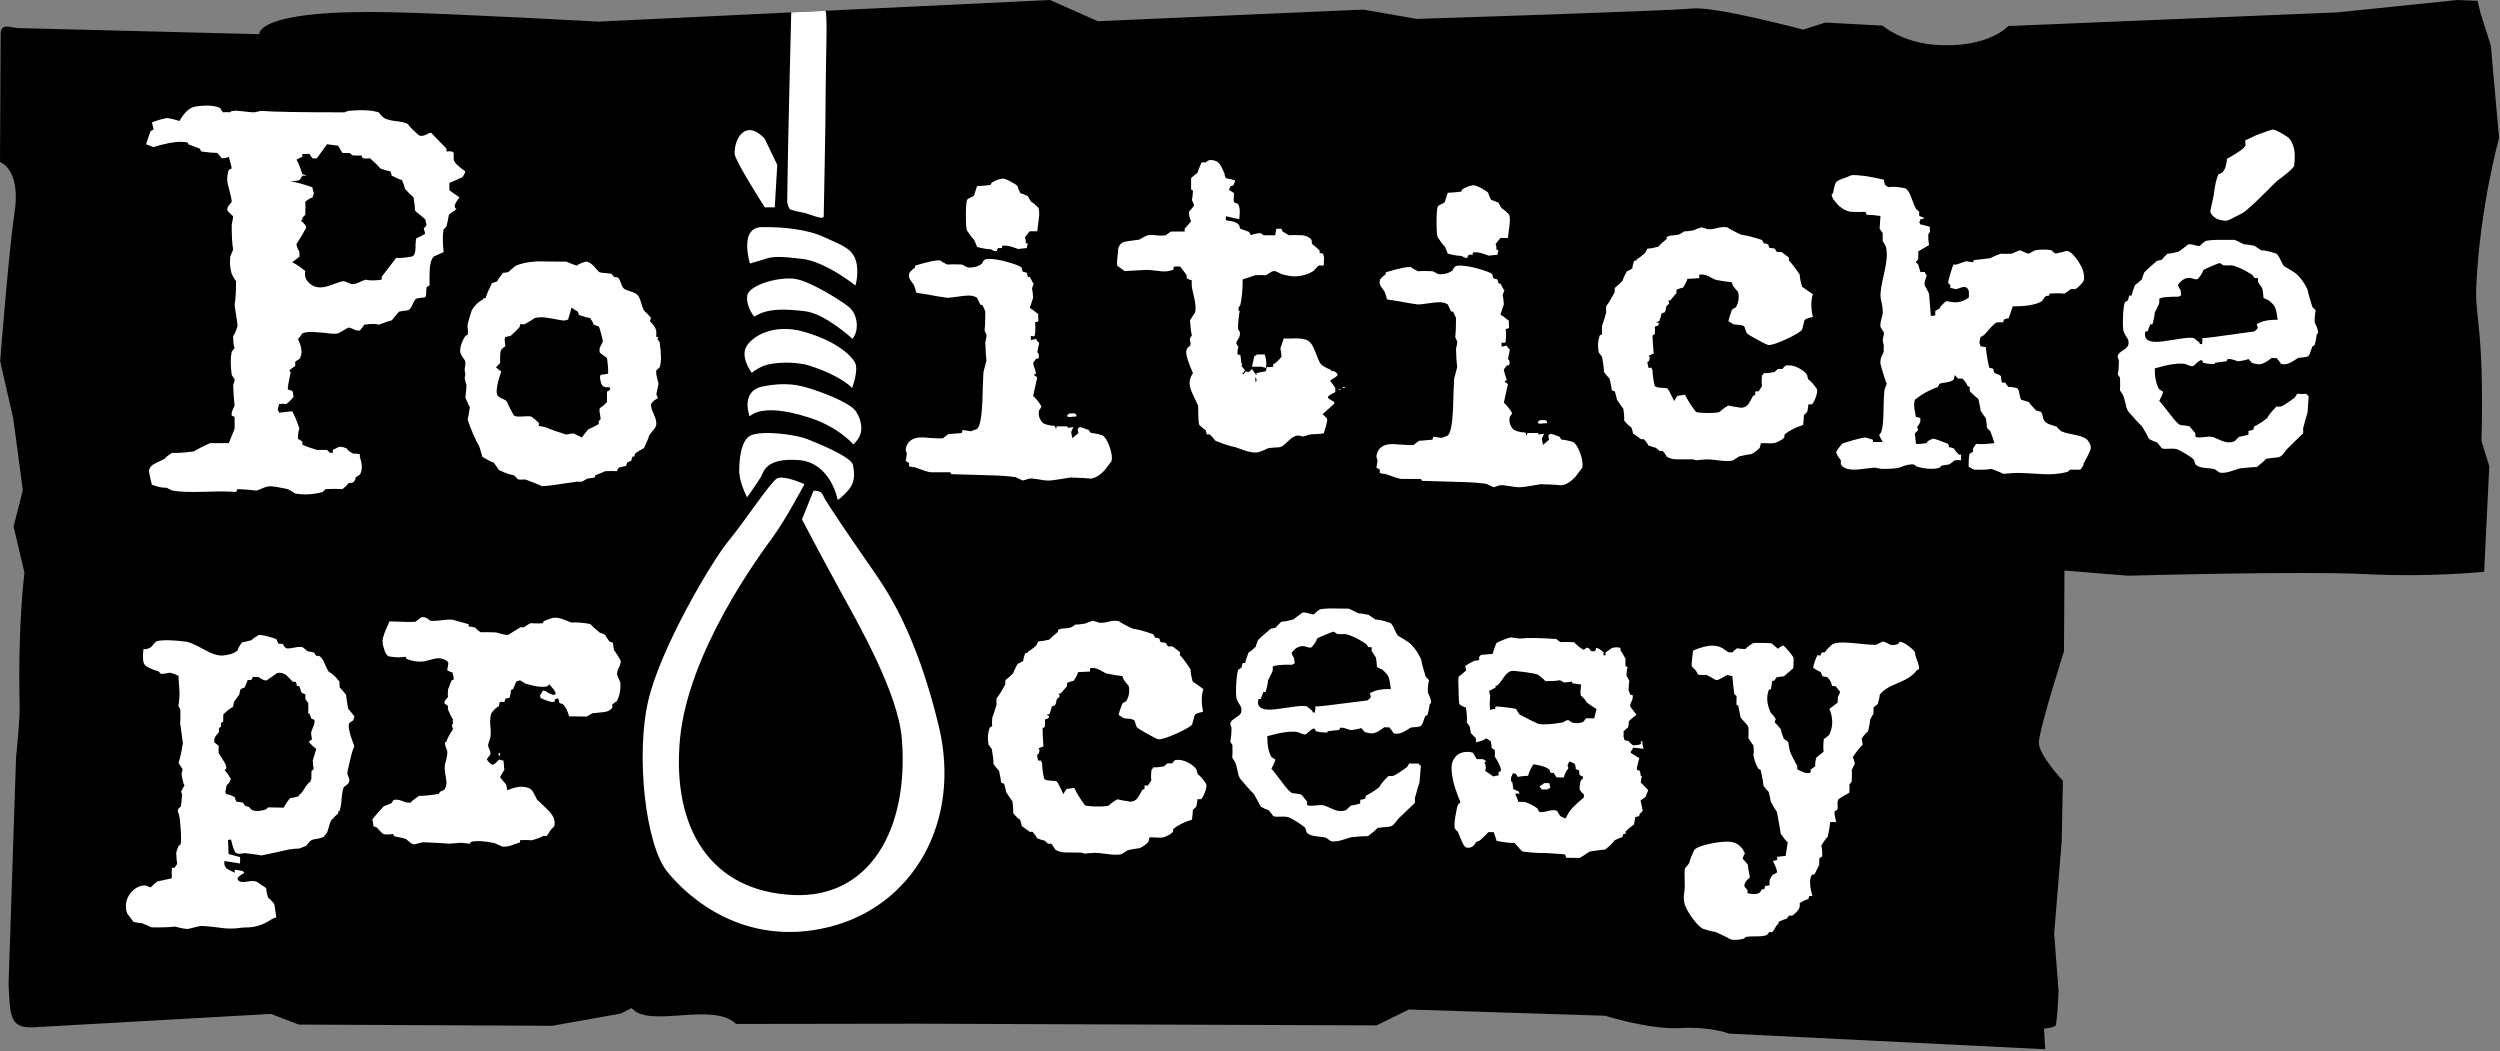 <?xml version="1.0" encoding="UTF-8" standalone="no"?>
<!DOCTYPE svg PUBLIC "-//W3C//DTD SVG 1.1//EN" "http://www.w3.org/Graphics/SVG/1.1/DTD/svg11.dtd">
<svg width="100%" height="100%" viewBox="0 0 742 312" version="1.1" xmlns="http://www.w3.org/2000/svg" xmlns:xlink="http://www.w3.org/1999/xlink" xml:space="preserve" xmlns:serif="http://www.serif.com/" style="fill-rule:evenodd;clip-rule:evenodd;stroke-linejoin:round;stroke-miterlimit:2;">
    <rect x="0" y="0" width="742" height="312" fill="#808080" stroke="none"/>
    <g transform="matrix(4.167,0,0,4.167,0,0)">
        <path d="M65.377,72.913L98.044,73.035L100.345,71.902L114.323,72.348C114.323,72.348 117.51,73.349 119.668,73.225C121.825,73.101 123.157,73.619 123.157,73.619L145.672,74.734L145.589,73.266C145.589,73.266 146.288,73.201 146.406,73.051C146.524,72.901 146.627,70.62 146.627,70.62L146.31,66.517L146.845,59.933L146.933,55.614C146.933,55.614 145.242,53.807 145.221,52.929C145.198,52.049 147.009,46.398 147.009,46.398L147.044,40.635L151.561,41.006C151.561,41.006 163.969,40.66 168.546,40.895C173.123,41.129 176.937,40.724 176.937,40.724L177.302,33.207L176.747,31.417C176.946,23.36 176.277,22.696 176.376,20.433C176.625,14.742 178,9.835 178,9.835L177.414,3.254L176.672,0.911L176.464,0.058L175.033,0L166.478,0.882L143.047,1.854C143.047,1.854 141.647,3.421 138.007,3.205C135.462,3.054 134.094,1.825 134.094,1.825L130.006,1.607L128.437,2.113C128.437,2.113 122.196,0.44 120.526,0.606C118.685,0.788 100.909,1.347 100.909,1.347L97.099,0.683L78.191,1.511L74.788,0L42.614,1.541C42.614,1.541 32.203,0.966 27.936,0.872C18.137,0.656 18.466,2.435 18.466,2.435L1.452,2.004C0.817,2.044 0.054,1.526 0.046,2.449L0,11.542C0,11.542 1.522,12.017 1.03,15.189C0.646,17.67 0.011,25.726 0.011,25.726L0.951,29.848L1.626,34.922L0.967,37.508L1.744,40.788C1.744,40.788 1.261,44.413 1.401,50.222C1.426,51.292 1.145,53.928 1.145,53.928L0.61,70.089C0.725,72.252 0.649,73.18 2.242,73.179L19.303,72.217L21.282,72.976L39.337,73.063L44.212,72.193L44.992,71.801C46.208,73.275 50.778,71.323 52.431,72.932L65.377,72.913Z" style="fill-rule:nonzero;"/>
    </g>
    <g transform="matrix(4.167,0,0,4.167,221.769,67.145)">
        <path d="M0.196,2.656C0.196,2.656 -0.602,0.097 1.025,0.063C2.649,0.03 4.396,0.263 5.44,0.761C6.483,1.26 7.404,1.493 7.71,2.359C8.016,3.224 7.71,4.221 7.71,4.221C7.71,4.221 5.595,2.525 3.923,2.326C2.25,2.125 1.822,2.158 1.299,2.326C0.778,2.491 0.196,2.656 0.196,2.656Z" style="fill:white;fill-rule:nonzero;"/>
    </g>
    <g transform="matrix(4.167,0,0,4.167,221.73,80.753)">
        <path d="M7.508,4.751C7.508,4.751 5.562,2.964 4.151,2.791C2.742,2.618 1.987,2.661 1.43,2.791C0.875,2.919 0.517,3.178 0.517,3.178C0.517,3.178 -0.083,2.489 0.01,1.693C0.1,0.894 2.504,0.227 3.636,0.528C4.768,0.83 6.595,1.972 7.23,2.467C7.866,2.964 8.025,4.127 7.508,4.751Z" style="fill:white;fill-rule:nonzero;"/>
    </g>
    <g transform="matrix(4.167,0,0,4.167,220.972,94.607)">
        <path d="M4.612,3.337C3.575,3.008 2.011,3.107 1.415,3.337C0.799,3.574 0.52,3.854 0.52,3.854C0.52,3.854 -0.374,2.691 0.182,1.894C0.738,1.097 2.248,0.363 4.215,0.923C6.571,1.595 7.651,2.647 7.889,3.166C8.128,3.682 7.666,4.93 7.666,4.93C7.666,4.93 6.916,4.07 4.612,3.337Z" style="fill:white;fill-rule:nonzero;"/>
    </g>
    <g transform="matrix(4.167,0,0,4.167,221.874,112.637)">
        <path d="M0.145,2.622C0.145,2.622 -0.549,0.813 1.098,0.489C2.749,0.166 3.7,0.403 4.515,0.664C5.33,0.921 7.335,1.653 7.741,2.299C8.15,2.946 8.179,3.636 7.991,4.023C7.804,4.411 7.529,4.62 7.529,4.62C7.529,4.62 6.529,3.401 4.376,2.708C2.567,2.13 0.921,1.956 0.145,2.622Z" style="fill:white;fill-rule:nonzero;"/>
    </g>
    <g transform="matrix(4.167,0,0,4.167,219.398,126.645)">
        <path d="M0.004,3.002C0.004,3.002 -0.015,1.087 0.759,0.655C1.534,0.224 4.016,0.548 4.87,0.893C5.725,1.238 8.009,2.162 8.108,2.744C8.207,3.326 8.267,3.908 7.831,4.446C7.395,4.985 7.016,5.222 7.016,5.222C7.016,5.222 6.539,2.551 4.235,2.377C1.93,2.207 1.752,3.176 1.573,3.52C1.395,3.865 0.56,5.029 0.56,5.029C0.56,5.029 -0.058,3.864 0.004,3.002Z" style="fill:white;fill-rule:nonzero;"/>
    </g>
    <g transform="matrix(4.167,0,0,4.167,190.741,139.995)">
        <path d="M11.522,0.892C11.522,0.892 10.039,0.21 9.563,0.487C9.086,0.763 7.218,3.606 6.107,4.942C4.994,6.278 1.262,12.527 0.386,16.363C-0.487,20.197 0.189,26.532 1.738,28.472C3.287,30.41 7.3,33.9 13.258,32.436C19.216,30.971 22.753,24.982 21.084,18.084C19.415,11.191 17.23,8.218 16.277,6.837C15.323,5.46 13.02,2.141 12.861,1.709C12.702,1.278 12.167,1.365 12.167,1.365L11.346,3.397C11.346,3.397 12.583,5.761 13.974,8.303C15.363,10.845 18.2,15.748 18.462,19.034C18.979,25.542 16.123,30.387 10.749,30.154C4.836,29.892 2.095,25.412 2.651,19.12C3.208,12.828 8.372,5.891 9.286,4.64C10.199,3.391 11.522,0.892 11.522,0.892Z" style="fill:white;fill-rule:nonzero;"/>
    </g>
    <g transform="matrix(4.167,0,0,4.167,233.642,2.736)">
        <path d="M2.74,0.11C2.882,0.816 2.74,3.621 2.74,5.866C2.74,8.111 2.601,14.445 2.601,14.756C2.601,15.064 1.509,14.54 1.073,14.474C0.599,14.4 0.194,14.255 0.194,14.255C0.194,14.255 -0.004,13.986 0,13.616C0.046,9.344 0.297,0.055 0.288,0.226L2.74,0.11Z" style="fill:white;fill-rule:nonzero;"/>
    </g>
    <g transform="matrix(4.167,0,0,4.167,218.038,37.021)">
        <path d="M2.147,5.883C2.147,5.883 0.04,2.592 0.004,2.089C-0.032,1.584 0.182,0.656 0.824,0.424C1.468,0.191 2.147,1.006 2.147,1.006L3.037,2.863L2.858,5.883L2.147,5.883Z" style="fill:white;fill-rule:nonzero;"/>
    </g>
    <g transform="matrix(4.167,0,0,4.167,43.364,30.942)">
        <path d="M3.514,0.163C4.294,0.048 4.88,0.082 5.27,0.266C5.316,0.358 5.384,0.462 5.478,0.576C5.592,0.553 5.765,0.553 5.995,0.576C5.948,0.576 5.959,0.559 6.029,0.524C6.099,0.49 6.155,0.472 6.201,0.472C6.339,0.45 6.585,0.462 6.942,0.508C7.297,0.553 7.557,0.576 7.717,0.576C7.992,0.508 8.163,0.472 8.233,0.472C8.968,0.541 10.955,0.576 14.194,0.576C14.101,0.576 14.169,0.541 14.4,0.472C15.319,0.383 16.043,0.415 16.571,0.576C16.641,0.692 16.748,0.812 16.897,0.938C17.047,1.063 17.333,1.15 17.759,1.196C18.184,1.242 18.477,1.31 18.636,1.403C18.82,1.656 19.096,1.931 19.463,2.23C19.602,2.276 19.762,2.253 19.946,2.161C20.13,2.069 20.244,2.022 20.29,2.022L21.393,3.159L21.393,3.366C21.508,3.344 21.645,3.344 21.806,3.366L21.909,3.469L21.909,3.952C21.956,4.158 22.232,4.435 22.736,4.779C22.713,4.895 22.645,5.033 22.53,5.191C22.345,5.284 22.036,5.422 21.601,5.605L21.601,6.122C21.622,6.146 21.864,6.318 22.323,6.639C22.094,6.914 21.979,7.121 21.979,7.259C21.979,7.351 22.024,7.42 22.117,7.466C21.773,7.695 21.587,7.833 21.565,7.879C21.519,8.154 21.462,8.431 21.393,8.706L21.187,8.913C21.116,9.304 21.116,9.842 21.187,10.532L20.496,10.843C20.29,11.025 20.187,11.474 20.187,12.186L20.187,12.91L19.98,13.014C19.957,13.173 19.946,13.341 19.946,13.512C19.946,13.684 19.883,13.77 19.757,13.77C19.63,13.77 19.463,13.794 19.257,13.84C19.165,13.886 19.068,14.035 18.965,14.287C18.861,14.54 18.74,14.672 18.603,14.684C18.465,14.695 18.269,14.724 18.016,14.769C17.856,14.954 17.683,15.16 17.499,15.389C17.315,15.435 17.006,15.539 16.571,15.7C16.385,15.63 16.043,15.63 15.537,15.7C15.468,15.815 15.364,15.952 15.227,16.113C15.089,16.136 14.938,16.108 14.779,16.027C14.617,15.947 14.491,15.906 14.4,15.906C14.215,16.021 13.975,16.16 13.676,16.32C13.47,16.365 13.16,16.353 12.747,16.285C12.219,16.24 11.885,16.216 11.747,16.216C11.494,16.216 11.288,16.25 11.127,16.32C11.058,16.435 10.955,16.572 10.818,16.733C11.115,17.331 11.149,17.8 10.921,18.146C10.83,18.19 10.725,18.26 10.61,18.353C10.633,18.443 10.633,18.547 10.61,18.663C10.473,18.731 10.335,18.833 10.198,18.973C10.198,18.996 10.232,19.03 10.3,19.076C10.14,19.811 10.072,20.224 10.094,20.316C10.185,20.339 10.29,20.373 10.404,20.419C10.451,20.466 10.473,20.535 10.473,20.625C10.473,20.718 10.486,20.788 10.507,20.833C10.393,20.993 10.219,21.166 9.99,21.35C9.877,21.327 9.704,21.327 9.474,21.35C9.474,21.327 9.44,21.464 9.37,21.762C9.392,21.762 9.427,21.832 9.474,21.969C9.658,21.947 9.967,21.913 10.404,21.866C10.566,22.141 10.737,22.555 10.921,23.106C10.852,23.221 10.818,23.463 10.818,23.83C10.909,23.876 11.012,23.944 11.128,24.036L11.128,24.243C11.357,24.359 11.702,24.484 12.163,24.622L12.885,24.622L13.092,24.828L13.298,24.828L13.298,24.622C13.436,24.553 13.574,24.484 13.711,24.415C13.827,24.369 14.023,24.403 14.297,24.518C14.343,24.633 14.504,24.76 14.78,24.897C14.894,24.874 15.042,24.886 15.227,24.932L15.227,25.138C15.409,25.667 15.409,26.08 15.227,26.379C15.135,26.425 15.032,26.493 14.917,26.585C14.917,26.677 14.889,26.763 14.832,26.843C14.774,26.925 14.704,26.964 14.626,26.964C14.543,26.964 14.469,26.975 14.401,26.999C14.331,27.114 14.194,27.252 13.988,27.412C13.711,27.389 13.31,27.389 12.782,27.412L12.574,27.619C11.886,27.803 11.231,27.837 10.61,27.723C10.473,27.631 10.3,27.528 10.094,27.412C9.566,27.297 9.153,27.229 8.854,27.206C8.692,27.206 8.497,27.257 8.269,27.36C8.038,27.464 7.889,27.515 7.82,27.515C7.522,27.47 7.085,27.435 6.511,27.411L6.407,27.618C5.948,27.573 5.208,27.567 4.186,27.601C3.163,27.636 2.388,27.608 1.859,27.515L1.447,27.308C1.195,27.331 0.849,27.263 0.414,27.102C0.391,27.01 0.357,26.872 0.31,26.688C0.242,26.391 0.207,26.183 0.207,26.069C0.251,25.862 0.396,25.702 0.637,25.586C0.878,25.471 1.113,25.357 1.342,25.241C1.411,25.126 1.585,24.989 1.859,24.828C2.204,24.852 2.722,24.816 3.41,24.725C3.707,24.541 4.087,24.346 4.547,24.138L5.891,24.138C6.005,23.863 6.142,23.519 6.304,23.105L6.304,22.278L6.098,22.175C6.074,22.061 6.098,21.923 6.165,21.761C6.236,21.602 6.282,21.497 6.304,21.451C6.257,21.108 6.224,20.624 6.2,20.004C6.2,19.982 6.217,19.931 6.252,19.849C6.286,19.769 6.304,19.683 6.304,19.591L6.098,19.282C6.005,18.591 6.005,18.043 6.098,17.628L6.304,17.352C6.235,17.192 6.2,16.915 6.2,16.524C6.291,16.41 6.395,16.169 6.51,15.802C6.51,15.687 6.476,15.416 6.406,14.992C6.338,14.567 6.304,14.32 6.304,14.252C6.373,13.906 6.406,13.355 6.406,12.598C6.291,12.46 6.188,12.288 6.097,12.081C5.982,11.69 5.947,11.278 5.994,10.842L6.199,10.358C6.13,9.968 6.097,9.382 6.097,8.601C6.165,8.256 6.199,8.05 6.199,7.981C6.062,7.867 5.924,7.728 5.787,7.567C5.764,7.43 5.804,7.305 5.906,7.19C6.011,7.073 6.073,6.994 6.097,6.948C6.097,6.81 6.044,6.552 5.943,6.172C5.839,5.793 5.787,5.57 5.787,5.5C5.764,5.179 5.798,4.903 5.891,4.673L6.098,4.57C6.098,4.5 6.028,4.226 5.891,3.743C5.776,3.813 5.604,3.847 5.373,3.847C5.304,3.732 5.202,3.606 5.065,3.468C4.811,3.468 4.431,3.434 3.927,3.364L3.822,3.158C3.64,3.089 3.364,2.987 2.996,2.848L2.996,2.745C2.859,2.697 2.686,2.676 2.479,2.676C1.973,2.676 1.32,2.802 0.516,3.054C0.401,3.008 0.228,2.939 0,2.847C0.068,2.64 0.171,2.33 0.31,1.917L0.516,1.814C0.538,1.792 0.504,1.619 0.413,1.297C0.665,1.183 1.009,1.08 1.446,0.986C1.63,0.986 1.939,1.056 2.375,1.193C2.722,0.576 3.1,0.231 3.514,0.163ZM12.884,2.849C12.723,3.079 12.483,3.412 12.162,3.849C12.092,3.871 11.988,3.871 11.85,3.849C11.782,3.779 11.713,3.676 11.644,3.537L11.127,3.537L11.127,3.744C11.011,3.792 10.873,3.861 10.713,3.951C10.851,4.181 10.988,4.526 11.127,4.984C11.195,4.984 11.298,5.019 11.438,5.089L11.127,5.089C11.08,5.181 11.011,5.284 10.921,5.398C10.896,5.422 10.69,5.456 10.3,5.502C10.69,5.549 11.208,5.687 11.851,5.916C11.851,6.031 11.885,6.169 11.954,6.328C11.931,6.398 11.897,6.502 11.851,6.639C11.69,6.686 11.518,6.788 11.334,6.949C11.357,7.156 11.357,7.466 11.334,7.879L11.127,8.086C11.173,8.155 11.138,8.224 11.025,8.293C11.276,8.498 11.403,8.66 11.403,8.775C11.403,8.82 11.38,8.867 11.334,8.913C11.195,9.189 10.988,9.532 10.714,9.947C10.69,9.947 10.725,10.083 10.818,10.359C10.84,10.336 10.874,10.394 10.921,10.532L10.921,10.843C10.921,10.865 10.749,11.002 10.404,11.256C10.657,11.371 10.966,11.576 11.334,11.875C11.311,11.99 11.311,12.128 11.334,12.289C11.403,12.542 11.576,12.749 11.851,12.909C12.012,13.001 12.196,13.046 12.403,13.046C12.632,13.046 12.942,12.971 13.332,12.822C13.722,12.673 13.975,12.599 14.091,12.599C14.113,12.599 14.286,12.667 14.607,12.806C14.768,12.828 14.956,12.788 15.177,12.684C15.394,12.581 15.548,12.517 15.641,12.496C15.917,12.564 16.295,12.564 16.777,12.496L16.777,12.29L17.811,10.946C18.064,10.968 18.443,10.935 18.947,10.843C19.109,10.773 19.189,10.561 19.189,10.205C19.189,9.849 19.213,9.626 19.258,9.532C19.42,9.488 19.625,9.383 19.878,9.223L19.774,8.809C19.819,8.809 19.854,8.788 19.878,8.74C19.901,8.695 19.935,8.649 19.981,8.603C19.958,8.511 19.923,8.373 19.878,8.189C19.602,7.96 19.396,7.788 19.258,7.673L19.154,7.568C19.154,7.362 19.12,7.052 19.05,6.639C18.89,6.502 18.684,6.296 18.431,6.018C18.407,5.859 18.34,5.653 18.224,5.399C18.042,5.354 17.799,5.25 17.499,5.089C17.476,4.998 17.443,4.895 17.397,4.779C17.236,4.756 16.995,4.687 16.674,4.572C16.537,4.388 16.295,4.149 15.95,3.849C15.836,3.872 15.663,3.872 15.434,3.849L15.33,3.643C15.192,3.665 14.986,3.665 14.711,3.643L14.504,3.47L13.988,3.47C13.963,3.448 13.86,3.276 13.676,2.953C13.517,2.931 13.252,2.895 12.884,2.849Z" style="fill:white;fill-rule:nonzero;"/>
    </g>
    <g transform="matrix(4.167,0,0,4.167,136.566,77.545)">
        <path d="M5.323,0.022C5.341,0.004 5.837,0.004 6.813,0.022L7.559,0.022C7.754,0.111 8.002,0.208 8.304,0.315C8.427,0.207 8.65,0.109 8.97,0.022C9.164,0.041 9.359,0.162 9.556,0.385C9.75,0.609 9.856,0.73 9.874,0.749C9.98,0.804 10.114,0.832 10.274,0.832C10.503,0.852 10.672,0.87 10.779,0.888C10.832,0.962 10.903,1.046 10.992,1.139C11.046,1.122 11.115,1.122 11.205,1.139C11.293,1.194 11.369,1.312 11.431,1.499C11.493,1.685 11.555,1.819 11.617,1.898C11.679,1.979 11.844,2.058 12.109,2.138C12.376,2.218 12.553,2.307 12.642,2.403C12.73,2.501 12.814,2.687 12.894,2.962C12.974,3.237 13.041,3.42 13.095,3.508C13.236,3.632 13.405,3.81 13.6,4.041C13.565,4.112 13.538,4.192 13.52,4.28C13.769,4.511 13.919,4.733 13.973,4.946L13.973,5.397L14.133,5.397C14.096,5.433 14.069,5.477 14.052,5.531C14.069,5.549 14.124,5.629 14.212,5.771C14.336,6.64 14.336,7.234 14.212,7.553C14.123,7.625 14.043,7.695 13.973,7.767C13.954,7.926 13.976,8.122 14.039,8.352C14.101,8.583 14.133,8.716 14.133,8.751C14.079,8.947 14.026,9.195 13.973,9.497C14.061,9.621 14.088,9.719 14.052,9.79C13.91,9.825 13.76,9.949 13.6,10.161C13.582,10.34 13.644,10.58 13.787,10.881C13.928,11.182 13.99,11.421 13.973,11.599C13.973,11.723 13.901,11.865 13.759,12.025C13.582,12.255 13.484,12.38 13.467,12.397C13.413,12.61 13.289,12.912 13.094,13.302C12.951,13.373 12.748,13.497 12.482,13.675C12.464,13.693 12.437,13.772 12.402,13.914L12.269,13.914C12.251,13.968 12.225,14.065 12.189,14.207C12.118,14.225 12.02,14.27 11.896,14.34C11.878,14.411 11.852,14.491 11.816,14.58C11.692,14.598 11.515,14.642 11.284,14.712C11.248,14.784 11.204,14.864 11.151,14.952C10.955,14.935 10.681,14.935 10.326,14.952C10.183,15.024 9.954,15.121 9.634,15.245L9.581,15.405C9.422,15.423 9.243,15.449 9.048,15.485C8.959,15.538 8.835,15.609 8.676,15.698L8.303,15.698C6.812,15.928 5.989,16.034 5.828,16.017C5.544,15.885 5.145,15.726 4.63,15.538C4.507,15.556 4.338,15.556 4.124,15.538C4.054,15.449 3.956,15.352 3.831,15.245C3.566,15.209 3.211,15.085 2.767,14.872C2.678,14.731 2.554,14.553 2.394,14.34C2.181,14.27 1.906,14.128 1.57,13.914C1.534,13.737 1.463,13.488 1.357,13.169C1.107,12.761 0.832,12.131 0.531,11.279C0.584,11.102 0.638,10.81 0.691,10.401C0.602,10.224 0.495,9.994 0.372,9.709C0.407,9.515 0.433,9.222 0.452,8.831C0.398,8.655 0.354,8.477 0.319,8.299C0.336,8.211 0.354,8.14 0.372,8.086C0.354,7.909 0.336,7.785 0.319,7.714C0.372,7.394 0.389,7.217 0.372,7.181C0.372,7.11 0.309,6.995 0.186,6.836C0.061,6.676 0,6.516 0,6.356C0.017,6.02 0.14,5.674 0.372,5.318L0.532,5.239C0.567,5.115 0.567,4.938 0.532,4.707L0.532,4.494C0.585,4.263 0.683,3.935 0.824,3.509C1.02,3.154 1.294,2.889 1.65,2.711L1.65,2.631L1.81,2.631C1.88,2.383 2.03,2.028 2.262,1.566C2.333,1.548 2.457,1.504 2.634,1.434C2.705,1.274 2.848,1.07 3.06,0.821C3.166,0.821 3.291,0.803 3.433,0.768C3.556,0.644 3.735,0.493 3.965,0.316C4.339,0.155 4.791,0.057 5.323,0.022ZM7.931,3.296C7.895,3.463 7.815,3.748 7.691,4.151C7.655,4.168 7.559,4.193 7.399,4.226C7.257,4.213 7.004,4.169 6.641,4.097C6.277,4.024 5.98,3.987 5.748,3.987C5.606,3.987 5.465,4.005 5.323,4.041C5.145,4.165 4.897,4.316 4.577,4.493C4.489,4.475 4.382,4.475 4.258,4.493L4.258,4.653C4.134,4.812 3.912,5.034 3.593,5.318C3.468,5.336 3.344,5.362 3.22,5.397C3.166,5.469 3.158,5.593 3.193,5.771C3.211,5.949 3.22,6.046 3.22,6.064C3.132,6.1 3.047,6.161 2.967,6.25C2.888,6.339 2.848,6.516 2.848,6.782L2.848,7.261C2.776,7.314 2.679,7.411 2.554,7.553C2.625,7.625 2.749,7.722 2.927,7.846C2.643,8.68 2.546,9.23 2.634,9.497C2.652,9.585 2.757,9.674 2.954,9.762C3.149,9.851 3.264,9.914 3.3,9.949C3.441,10.268 3.619,10.614 3.831,10.987C3.938,11.057 4.142,11.08 4.444,11.054C4.746,11.026 4.957,11.031 5.082,11.066C5.33,11.261 5.509,11.412 5.614,11.518C5.597,11.59 5.597,11.66 5.614,11.732C5.703,11.75 5.854,11.776 6.067,11.811C6.422,11.971 6.919,12.149 7.557,12.344C7.663,12.309 7.841,12.282 8.089,12.263C8.231,12.335 8.426,12.432 8.675,12.556C8.764,12.415 8.915,12.22 9.128,11.971C9.34,11.883 9.589,11.758 9.873,11.598L9.873,11.358C9.962,11.341 10.006,11.279 10.006,11.173C10.006,11.138 9.989,11.031 9.953,10.854C9.917,10.694 9.917,10.561 9.953,10.454C10.113,10.366 10.281,10.223 10.459,10.028L10.459,9.282C10.529,9.265 10.61,9.212 10.699,9.123C10.699,9.088 10.672,9.035 10.618,8.963C10.547,8.982 10.45,8.982 10.325,8.963C10.183,8.929 10.09,8.835 10.046,8.684C10.001,8.534 9.97,8.378 9.953,8.219C9.97,8.219 9.989,8.174 10.006,8.085C10.113,8.085 10.29,8.059 10.539,8.006C10.556,7.74 10.529,7.367 10.459,6.888C10.299,6.764 10.13,6.64 9.953,6.515C9.899,6.355 9.921,6.188 10.019,6.009C10.116,5.832 10.166,5.726 10.166,5.69C10.166,5.655 10.126,5.482 10.046,5.171C9.965,4.861 9.909,4.689 9.873,4.652C9.767,4.617 9.642,4.564 9.5,4.493C9.464,4.369 9.385,4.217 9.261,4.041C9.102,4.023 8.835,3.952 8.463,3.827C8.444,3.755 8.418,3.677 8.383,3.588C8.278,3.535 8.126,3.437 7.931,3.296Z" style="fill:white;fill-rule:nonzero;"/>
    </g>
    <g transform="matrix(4.167,0,0,4.167,37.361,188.366)">
        <path d="M9.459,0.027C9.601,0.012 9.839,0.05 10.176,0.144C10.459,0.217 10.644,0.282 10.732,0.337C10.765,0.443 10.818,0.551 10.887,0.658C10.958,0.641 11.056,0.643 11.18,0.662C11.214,0.752 11.285,0.849 11.39,0.959C11.513,0.995 11.708,0.984 11.976,0.926C12.242,0.866 12.447,0.855 12.588,0.893C12.694,0.983 12.816,1.082 12.957,1.191C13.063,1.192 13.214,1.221 13.409,1.277C13.443,1.347 13.495,1.429 13.565,1.517C13.618,1.501 13.689,1.502 13.778,1.52C13.919,1.611 14.04,1.781 14.143,2.031C14.282,2.352 14.385,2.557 14.455,2.647C14.685,2.756 14.938,2.99 15.218,3.348C15.2,3.438 15.207,3.58 15.24,3.775C15.362,3.882 15.511,4.053 15.685,4.286C15.7,4.482 15.749,4.81 15.832,5.272C15.937,5.398 16.086,5.578 16.278,5.811C16.277,5.864 16.25,5.962 16.194,6.102C16.104,6.155 16.007,6.225 15.899,6.312C15.824,6.56 15.916,7.014 16.174,7.672C16.261,7.887 16.285,8.012 16.249,8.047C16.195,8.081 16.102,8.373 15.972,8.921C15.84,9.469 15.773,9.797 15.772,9.903C15.772,9.921 15.802,10.001 15.862,10.144C15.922,10.288 15.934,10.402 15.898,10.49C15.897,10.561 15.77,10.684 15.52,10.857C15.447,11.034 15.394,11.327 15.362,11.734C15.33,12.143 15.278,12.424 15.206,12.583L15.125,12.582L15.123,12.742C14.98,12.847 14.809,13.014 14.611,13.241C14.576,13.294 14.51,13.489 14.418,13.825C14.361,14.072 14.27,14.23 14.145,14.3L14.144,14.353C14.036,14.441 13.876,14.5 13.663,14.533C13.397,14.566 13.223,14.616 13.143,14.687C13.061,14.757 12.968,14.87 12.858,15.028C12.841,15.028 12.672,15.097 12.35,15.234C12.173,15.233 11.915,15.256 11.577,15.305C11.097,15.424 10.447,15.565 9.63,15.732C9.682,15.715 9.293,15.657 8.461,15.558C8.175,15.625 7.971,15.622 7.849,15.55C7.743,15.495 7.622,15.175 7.488,14.587C7.327,14.62 7.256,14.638 7.274,14.638C7.288,14.922 7.302,15.251 7.314,15.622C7.528,15.678 7.801,15.754 8.138,15.847L8.131,16.299C7.919,16.261 7.547,16.203 7.016,16.125L7.012,16.365C7.028,16.435 7.082,16.533 7.168,16.658L7.751,16.96L7.753,16.746C7.859,16.748 8.037,16.776 8.284,16.833C8.301,16.816 8.355,16.86 8.442,16.968C8.12,17.142 7.959,17.281 7.957,17.387C7.956,17.459 8.01,17.522 8.114,17.577C8.22,17.63 8.405,17.633 8.673,17.584C8.94,17.534 9.153,17.537 9.311,17.592L9.997,18.053C9.996,18.212 10.037,18.435 10.122,18.72C10.263,18.828 10.412,18.98 10.569,19.177C10.6,19.391 10.65,19.712 10.716,20.138C10.627,20.153 10.502,20.207 10.341,20.293C9.786,20.675 9.18,20.863 8.523,20.855C8.4,20.853 8.152,20.877 7.778,20.926C7.494,20.939 7.245,20.936 7.033,20.916C5.988,20.778 5.394,20.726 5.252,20.76C5.038,20.81 4.762,20.877 4.423,20.962C4.281,20.961 4.122,20.94 3.946,20.902C3.697,20.847 3.556,20.809 3.521,20.791C3.147,20.84 2.579,20.859 1.817,20.848C1.641,20.757 1.411,20.658 1.129,20.546C1.005,20.545 0.81,20.517 0.544,20.459L0.099,19.868C0.031,19.69 -0.002,19.512 0,19.335C0.005,18.943 0.146,18.601 0.426,18.302C0.704,18.004 1.03,17.857 1.403,17.862C1.508,17.917 1.633,17.963 1.773,17.999C1.882,17.877 2.034,17.737 2.232,17.58C2.445,17.529 2.792,17.453 3.272,17.354C3.26,16.909 3.264,16.662 3.282,16.608L3.441,16.61C3.477,16.593 3.549,16.496 3.658,16.32C3.624,16.178 3.601,15.929 3.587,15.574C3.607,15.415 3.663,15.238 3.754,15.043L3.888,14.966C3.944,14.772 3.945,14.341 3.892,13.676C3.838,13.01 3.775,12.667 3.705,12.648L3.709,12.435C3.78,12.365 3.852,12.296 3.924,12.225C3.945,12.012 3.975,11.711 4.016,11.321C3.996,11.409 3.971,11.357 3.938,11.161C3.993,11.073 4.074,10.923 4.184,10.711C4.112,10.711 4.035,10.417 3.954,9.83C3.971,9.919 3.999,9.839 4.038,9.592L3.908,9.377C3.89,9.359 3.838,9.279 3.751,9.135C3.862,8.801 3.966,8.332 4.062,7.729C4.013,7.373 3.949,6.902 3.867,6.315C3.888,6.103 3.892,5.774 3.879,5.331L3.724,5.036C3.741,5.125 3.769,4.947 3.81,4.504C3.831,4.31 3.827,4.043 3.795,3.706C3.763,3.369 3.749,3.112 3.752,2.934C3.451,2.789 3.231,2.714 3.089,2.713C3,2.729 2.911,2.747 2.822,2.763C2.679,2.797 2.564,2.803 2.476,2.785L2.345,2.623C1.797,2.456 1.462,2.298 1.34,2.145C1.218,1.992 1.187,1.624 1.248,1.039C1.55,1.043 1.768,0.952 1.904,0.768C2.039,0.584 2.142,0.484 2.213,0.466C2.588,0.365 3.262,0.374 4.236,0.492C4.484,0.513 4.933,0.705 5.586,1.069C6.15,1.378 6.592,1.516 6.912,1.484C7.391,1.438 7.739,1.318 7.955,1.125C7.991,0.966 8.1,0.773 8.281,0.543C8.423,0.528 8.645,0.477 8.948,0.392C9.038,0.288 9.209,0.166 9.459,0.027ZM10.782,2.732C10.638,2.837 10.388,3.011 10.03,3.255C9.923,3.272 9.799,3.238 9.659,3.157C9.517,3.075 9.437,3.026 9.421,3.008C9.349,3.025 9.225,3.023 9.048,3.003C9.029,3.074 8.985,3.154 8.912,3.241C8.841,3.222 8.761,3.222 8.674,3.238C8.634,3.361 8.563,3.538 8.453,3.767C8.365,3.783 8.266,3.827 8.159,3.896C8.141,3.984 8.111,4.108 8.074,4.267C7.966,4.409 7.839,4.584 7.695,4.794C7.694,4.884 7.666,5.008 7.61,5.167C7.413,5.254 7.19,5.427 6.938,5.69C6.937,5.814 6.935,5.983 6.932,6.196L6.771,6.274C6.787,6.344 6.786,6.444 6.767,6.567L6.632,6.645C6.631,6.716 6.63,6.814 6.628,6.937C6.611,6.955 6.543,7.039 6.427,7.187C6.307,7.337 6.266,7.5 6.299,7.678C6.406,7.75 6.512,7.831 6.616,7.923C6.597,8.045 6.594,8.214 6.609,8.427C6.609,8.445 6.7,8.593 6.884,8.87C7.066,9.147 7.157,9.349 7.155,9.472C7.153,9.561 7.109,9.614 7.02,9.63C7.16,9.774 7.309,9.98 7.464,10.247C7.48,10.372 7.38,10.54 7.165,10.749C7.164,10.839 7.135,10.99 7.079,11.202C7.096,11.255 7.122,11.308 7.157,11.362C7.299,11.364 7.502,11.437 7.766,11.584C7.765,11.672 7.807,11.778 7.896,11.903C8.001,11.905 8.152,11.925 8.347,11.963C8.382,12.034 8.433,12.114 8.503,12.204C8.557,12.205 8.654,12.232 8.795,12.288C8.812,12.341 8.882,12.413 9.005,12.503C9.287,12.597 9.617,12.574 9.991,12.436L10.126,12.304L11.244,12.32C11.334,12.126 11.488,11.897 11.704,11.634C11.829,11.636 12.033,11.594 12.318,11.509L12.32,11.429C12.444,11.358 12.579,11.201 12.725,10.955C12.87,10.709 13.014,10.541 13.157,10.455L13.159,10.321L13.212,10.323C13.214,10.181 13.217,9.977 13.22,9.709L13.381,9.579C13.347,9.473 13.324,9.268 13.31,8.966C13.365,8.789 13.448,8.516 13.559,8.144C13.331,7.963 13.155,7.792 13.033,7.632C13.052,7.596 13.123,7.545 13.249,7.474C13.25,7.405 13.238,7.307 13.212,7.182C13.188,7.057 13.185,6.978 13.203,6.941C13.203,6.906 13.248,6.782 13.34,6.572C13.432,6.359 13.461,6.192 13.427,6.067L13.214,5.984C13.18,5.877 13.128,5.751 13.06,5.609L12.98,5.609C13,5.395 13.003,5.146 12.989,4.862C12.92,4.791 12.85,4.693 12.78,4.567C12.782,4.479 12.784,4.373 12.786,4.248C12.696,4.23 12.599,4.184 12.494,4.111C12.476,4.004 12.426,3.854 12.341,3.656L12.181,3.655C12.182,3.584 12.156,3.486 12.105,3.361C12.051,3.36 11.98,3.36 11.891,3.358L11.497,2.953C11.287,2.757 11.048,2.683 10.782,2.732Z" style="fill:white;fill-rule:nonzero;"/>
    </g>
    <g transform="matrix(4.167,0,0,4.167,110.517,182.989)">
        <path d="M12.854,0.093C13.068,0.06 13.325,0.098 13.625,0.21C13.802,0.283 13.986,0.357 14.18,0.43C14.482,0.398 14.926,0.43 15.51,0.526C15.667,0.688 15.895,0.895 16.193,1.146C16.282,1.166 16.415,1.221 16.591,1.312C16.643,1.437 16.746,1.597 16.904,1.795C16.975,1.796 17.054,1.823 17.142,1.879C17.141,2.003 17.166,2.181 17.215,2.412C17.355,2.574 17.512,2.814 17.685,3.136C17.7,3.295 17.658,3.465 17.559,3.64C17.459,3.817 17.417,3.984 17.433,4.144C17.502,4.305 17.58,4.492 17.665,4.707C17.694,5.221 17.609,5.664 17.408,6.034C17.302,6.086 17.194,6.165 17.086,6.269C17.103,6.34 17.102,6.42 17.083,6.508C16.939,6.684 16.737,6.783 16.481,6.807C16.223,6.829 15.951,6.858 15.667,6.889C15.561,6.96 15.426,7.037 15.265,7.124L14.015,7.108C13.896,6.681 13.74,6.386 13.547,6.224C13.476,6.222 13.396,6.194 13.309,6.141C13.31,6.07 13.284,5.963 13.234,5.82C13.179,5.837 13.099,5.862 12.992,5.896L12.99,6.057C12.866,6.108 12.689,6.088 12.459,5.996C12.3,5.941 12.141,5.877 11.982,5.804C11.932,5.608 11.933,5.528 11.985,5.565C12.039,5.476 12.095,5.38 12.149,5.274C12.362,5.294 12.441,5.323 12.387,5.357C12.51,5.429 12.66,5.502 12.836,5.575C12.979,5.595 13.051,5.561 13.051,5.472C13.052,5.4 12.992,5.288 12.869,5.136C12.748,4.984 12.668,4.898 12.633,4.881L12.634,4.802C12.598,4.836 12.545,4.889 12.473,4.958C12.152,5.062 11.629,5 10.905,4.779C10.799,4.706 10.667,4.625 10.509,4.534C10.473,4.569 10.393,4.595 10.269,4.611C10.213,4.716 10.132,4.902 10.021,5.166L9.861,5.243C9.877,5.351 9.849,5.527 9.775,5.775C9.703,5.791 9.605,5.817 9.481,5.851C9.461,5.922 9.435,6.001 9.397,6.09C9.309,6.071 9.202,6.07 9.078,6.085C9.058,6.174 9.031,6.281 8.995,6.403C8.851,6.456 8.681,6.612 8.482,6.876C8.409,7.072 8.379,7.337 8.393,7.672C8.439,8.083 8.446,8.391 8.406,8.605C8.406,8.623 8.379,8.711 8.324,8.87C8.268,9.029 8.24,9.144 8.239,9.215C8.239,9.232 8.273,9.318 8.343,9.47C8.412,9.621 8.428,9.75 8.391,9.856C8.318,9.927 8.238,10.032 8.147,10.173C8.321,10.423 8.462,10.548 8.568,10.55C8.657,10.551 8.809,10.429 9.025,10.184C9.22,10.24 9.326,10.268 9.343,10.268C9.374,10.731 9.397,10.933 9.416,10.882C9.307,11.057 9.197,11.242 9.09,11.435C9.228,11.614 9.376,11.794 9.534,11.974C9.551,12.063 9.576,12.196 9.61,12.375C10.019,12.202 10.358,12.118 10.623,12.12C10.818,12.123 11.004,12.161 11.181,12.235C11.303,12.289 11.41,12.406 11.495,12.584C11.651,12.871 11.728,13.023 11.728,13.04C12.01,13.292 12.281,13.553 12.544,13.822C12.912,14.183 13.049,14.556 12.955,14.946C12.866,15.016 12.767,15.121 12.658,15.261C12.621,15.349 12.539,15.472 12.414,15.631C12.342,15.629 12.263,15.628 12.174,15.628C11.995,15.731 11.728,15.834 11.372,15.936C11.176,15.916 10.893,15.913 10.521,15.926L10.519,16.085C10.322,16.154 10.112,16.227 9.89,16.303C9.668,16.379 9.458,16.408 9.263,16.388C9.105,16.316 8.919,16.233 8.708,16.142C8.035,15.991 7.486,15.958 7.059,16.039L6.897,16.197C6.951,16.181 6.738,16.152 6.261,16.11C6.348,16.111 6.092,16.134 5.488,16.179C5.045,16.139 4.414,16.105 3.599,16.075C3.582,16.075 3.478,16.101 3.291,16.151C3.106,16.203 2.994,16.227 2.959,16.227C2.852,16.208 2.733,16.14 2.602,16.023C2.47,15.906 2.386,15.838 2.351,15.821C2.175,15.783 1.909,15.727 1.555,15.649C1.538,15.614 1.512,15.561 1.478,15.489C1.122,15.538 0.883,15.535 0.759,15.48C0.689,15.427 0.54,15.275 0.313,15.023C0.242,15.004 0.163,14.977 0.074,14.94C0.076,14.832 0.051,14.673 0,14.458C0.163,14.23 0.434,13.915 0.812,13.511C0.919,13.477 1.096,13.409 1.348,13.306C1.401,13.218 1.456,13.139 1.509,13.068C1.687,13.018 1.895,13.042 2.134,13.143C2.372,13.244 2.588,13.277 2.785,13.243L2.786,13.164C2.948,13.044 3.127,12.912 3.323,12.773C3.66,12.777 4.131,12.729 4.737,12.631L4.818,12.472C4.907,12.456 5.014,12.404 5.14,12.316C5.231,12.159 5.276,12 5.278,11.839C5.279,11.733 5.256,11.547 5.206,11.281C5.157,11.014 5.141,10.782 5.162,10.587C5.162,10.569 5.2,10.42 5.274,10.137C5.33,9.906 5.35,9.72 5.334,9.579C5.334,9.561 5.304,9.481 5.245,9.338C5.183,9.195 5.164,9.062 5.183,8.938L5.263,8.938C5.336,8.691 5.5,8.383 5.753,8.014C5.719,7.995 5.693,7.914 5.677,7.773C5.659,7.718 5.686,7.667 5.759,7.614C5.708,7.471 5.709,7.391 5.762,7.375C5.64,7.178 5.51,6.919 5.373,6.597C5.392,6.527 5.392,6.447 5.376,6.358C5.306,6.303 5.226,6.251 5.14,6.195C5.122,6.089 5.159,5.988 5.25,5.891C5.339,5.795 5.385,5.738 5.385,5.72C5.368,5.595 5.371,5.417 5.392,5.187C5.446,5.047 5.529,4.835 5.64,4.552C5.674,4.534 5.728,4.509 5.8,4.475C5.769,4.172 5.743,4.065 5.724,4.154L5.726,3.994C5.638,3.976 5.505,3.921 5.33,3.829C5.387,3.475 5.417,3.324 5.416,3.378C5.418,3.236 5.312,3.129 5.101,3.054C4.977,2.999 4.853,2.971 4.729,2.97C4.587,2.968 4.399,3.001 4.169,3.069C3.937,3.137 3.777,3.179 3.688,3.195C3.262,3.244 2.846,3.185 2.44,3.02L2.361,2.859C2.112,2.928 1.722,2.922 1.191,2.845C1.015,2.771 0.884,2.556 0.8,2.2C0.749,2.041 0.724,1.881 0.726,1.722C0.729,1.49 0.895,1.031 1.223,0.343C2.304,0.392 2.926,0.4 3.086,0.368C3.193,0.262 3.328,0.158 3.489,0.052C3.632,0.02 3.773,0.048 3.914,0.138C3.984,0.193 4.054,0.247 4.125,0.3C4.338,0.32 4.622,0.307 4.977,0.258C5.333,0.21 5.598,0.205 5.775,0.242C6.023,0.316 6.386,0.418 6.863,0.549L6.86,0.708C6.967,0.709 7.126,0.738 7.338,0.795C7.409,0.902 7.539,1.012 7.733,1.12C7.982,1.105 8.346,1.109 8.825,1.133C8.842,1.133 8.975,1.172 9.222,1.245C9.417,1.301 9.566,1.319 9.674,1.305C9.889,1.165 10.184,0.983 10.559,0.756C10.612,0.776 10.692,0.776 10.799,0.759C10.924,0.673 11.076,0.576 11.254,0.473C11.449,0.493 11.743,0.496 12.133,0.484L12.215,0.325C12.372,0.255 12.587,0.178 12.854,0.093ZM9.031,9.706C9.084,9.723 9.111,9.768 9.11,9.839C9.073,9.874 9.046,9.91 9.028,9.945C8.975,9.838 8.977,9.757 9.031,9.706Z" style="fill:white;fill-rule:nonzero;"/>
    </g>
    <g transform="matrix(4.167,0,0,4.167,293.208,184.11)">
        <path d="M7.481,0.03L7.932,0.169C8.125,0.189 8.347,0.166 8.597,0.098C8.846,0.03 9.086,0.015 9.316,0.053C9.544,0.215 9.879,0.397 10.321,0.598C10.657,0.639 11.143,0.768 11.78,0.991C11.814,1.062 11.858,1.142 11.909,1.232C11.998,1.233 12.104,1.26 12.227,1.316C12.227,1.386 12.252,1.467 12.304,1.557C12.375,1.557 12.5,1.577 12.676,1.614C12.711,1.686 12.763,1.766 12.832,1.856C12.904,1.856 13.01,1.857 13.152,1.86L13.679,2.265C13.678,2.318 13.677,2.39 13.676,2.479C13.886,2.694 14.139,3.035 14.436,3.5C14.433,3.696 14.482,3.98 14.584,4.354C14.759,4.48 15.015,4.661 15.349,4.895C15.2,5.338 15.193,5.877 15.327,6.518C14.936,6.585 14.73,6.68 14.712,6.803C14.618,7.176 14.562,7.378 14.544,7.414C14.453,7.555 14.083,7.771 13.431,8.065C12.779,8.359 12.347,8.493 12.135,8.474C12.046,8.456 11.782,8.324 11.342,8.078C10.901,7.833 10.655,7.675 10.601,7.603C10.584,7.586 10.534,7.434 10.449,7.149C10.378,7.077 10.255,7.031 10.077,7.011C9.848,7.008 9.697,6.984 9.626,6.938C9.556,6.894 9.45,6.826 9.309,6.735C9.347,6.558 9.431,6.302 9.559,5.965C9.578,5.913 9.676,5.844 9.855,5.757C10.054,5.423 10.111,5.06 10.028,4.668C9.923,4.56 9.8,4.409 9.661,4.211C9.644,4.141 9.62,4.059 9.585,3.971C9.336,3.949 8.974,3.892 8.496,3.797C8.443,3.797 8.257,3.706 7.94,3.524C7.676,3.396 7.454,3.358 7.277,3.408L7.274,3.647C7.096,3.663 6.812,3.678 6.421,3.691C6.383,3.867 6.274,4.078 6.093,4.324C6.005,4.324 5.854,4.366 5.639,4.452C5.639,4.524 5.638,4.603 5.636,4.691L5.177,5.217L5.018,5.216C5.087,5.27 5.113,5.349 5.094,5.456C4.951,5.561 4.879,5.648 4.878,5.719C4.876,5.844 4.839,5.958 4.768,6.065C4.714,6.063 4.642,6.09 4.553,6.142C4.533,6.265 4.478,6.442 4.386,6.671C4.368,6.688 4.288,6.714 4.145,6.748C4.287,6.767 4.358,6.804 4.357,6.857C4.357,6.945 4.257,7.016 4.062,7.066C4.078,7.172 4.076,7.35 4.055,7.599L3.895,7.677C3.891,7.906 3.912,8.342 3.956,8.98C3.886,8.998 3.761,9.05 3.582,9.135C3.67,9.172 3.696,9.244 3.659,9.35C3.64,9.474 3.586,9.553 3.496,9.588C3.513,9.659 3.538,9.792 3.57,9.988L3.811,9.99L3.809,10.124L3.863,10.125C3.858,10.461 3.906,10.853 4.007,11.297C4.095,11.37 4.254,11.411 4.484,11.423C4.714,11.435 4.852,11.45 4.896,11.468C4.94,11.486 5.1,11.79 5.377,12.379C5.486,12.168 5.567,12.044 5.621,12.009L6.154,11.937C6.326,12.312 6.579,12.723 6.91,13.171C7.052,13.226 7.335,13.257 7.761,13.261C8.187,13.266 8.47,13.244 8.613,13.193C8.739,13.051 8.944,12.905 9.231,12.747C9.444,12.804 9.752,12.861 10.16,12.919C10.391,12.905 10.566,12.805 10.684,12.621C10.801,12.436 10.905,12.256 10.996,12.078C11.05,12.062 11.102,12.036 11.156,12.001C11.158,11.93 11.159,11.85 11.16,11.762C11.178,11.762 11.257,11.763 11.4,11.766C11.472,11.66 11.553,11.536 11.643,11.396C11.611,11.253 11.613,10.996 11.654,10.624C11.689,10.624 11.735,10.571 11.789,10.466C11.965,10.487 12.224,10.462 12.561,10.395C12.616,10.326 12.697,10.255 12.804,10.186C12.875,10.187 12.981,10.189 13.123,10.19C13.178,10.102 13.249,10.023 13.339,9.954C13.624,9.903 13.925,9.961 14.242,10.125C14.56,10.288 14.77,10.469 14.874,10.666C14.873,10.736 14.899,10.835 14.95,10.958C15.143,11.104 15.344,11.336 15.553,11.658C15.587,11.819 15.548,12.031 15.44,12.296C15.329,12.561 15.238,12.71 15.167,12.744C15.096,12.743 15.016,12.743 14.927,12.741C14.926,12.865 14.897,13.043 14.84,13.273C14.768,13.342 14.687,13.421 14.598,13.508C14.596,13.668 14.575,13.9 14.537,14.2C13.966,14.37 13.519,14.595 13.196,14.874L13.194,15.035C13.156,15.139 12.978,15.262 12.657,15.399C12.533,15.47 12.318,15.493 12.016,15.471C11.716,15.451 11.548,15.448 11.512,15.464C11.492,15.554 11.464,15.659 11.427,15.784C11.248,15.977 11.041,16.125 10.809,16.228C10.632,16.243 10.347,16.293 9.956,16.376C9.831,16.463 9.679,16.559 9.5,16.663C9.251,16.714 8.931,16.709 8.542,16.651C8.116,16.593 7.815,16.563 7.638,16.56C7.069,16.588 6.839,16.612 6.945,16.631L6.653,16.546C6.671,16.546 6.343,16.544 5.669,16.534C5.295,16.546 5.004,16.478 4.793,16.329C4.741,16.216 4.645,16.076 4.505,15.908C4.434,15.925 4.355,15.924 4.267,15.903C4.196,15.832 4.117,15.761 4.029,15.687C3.905,15.67 3.729,15.614 3.499,15.521C3.448,15.396 3.343,15.245 3.185,15.064C3.133,15.064 3.061,15.063 2.973,15.063L2.42,14.655C2.403,14.549 2.361,14.398 2.292,14.202C2.151,14.129 1.985,13.967 1.793,13.715C1.813,13.538 1.799,13.264 1.75,12.89C1.628,12.728 1.479,12.515 1.306,12.246C1.273,12.067 1.222,11.863 1.154,11.631C1.1,11.631 1.03,11.604 0.942,11.549C0.927,11.371 0.876,11.095 0.793,10.721C0.671,10.596 0.54,10.434 0.4,10.237C0.403,10.007 0.362,9.651 0.28,9.171C0.21,9.082 0.132,8.974 0.044,8.849C-0.038,8.405 -0.006,7.997 0.141,7.627L0.302,7.548C0.286,7.37 0.288,7.167 0.31,6.936C0.401,6.708 0.503,6.398 0.614,6.008C0.597,5.902 0.6,5.752 0.621,5.556C0.8,5.328 1.009,4.993 1.244,4.553C1.228,4.482 1.23,4.384 1.249,4.26C1.41,4.138 1.589,3.98 1.787,3.787C1.843,3.628 1.952,3.4 2.115,3.099C2.222,3.067 2.356,2.996 2.518,2.891C2.519,2.769 2.565,2.583 2.658,2.334L2.817,2.337L2.818,2.257C2.906,2.223 3.113,2.076 3.436,1.812C3.472,1.725 3.527,1.619 3.6,1.496C3.777,1.498 4.035,1.457 4.373,1.374C4.499,1.233 4.706,1.048 4.993,0.823L4.995,0.688C5.101,0.619 5.257,0.581 5.461,0.575C5.665,0.57 5.817,0.544 5.915,0.501C6.013,0.458 6.116,0.393 6.223,0.305C6.383,0.308 6.614,0.284 6.917,0.234C7.062,0.168 7.248,0.098 7.481,0.03Z" style="fill:white;fill-rule:nonzero;"/>
    </g>
    <g transform="matrix(4.167,0,0,4.167,365.132,180.54)">
        <path d="M7.388,0.013C8.007,0.021 8.362,0.025 8.452,0.026C8.628,0.117 8.848,0.226 9.113,0.354C9.273,0.357 9.52,0.394 9.858,0.471C9.98,0.56 10.138,0.67 10.332,0.796C10.58,0.8 10.943,0.885 11.42,1.05C11.507,1.121 11.602,1.279 11.706,1.519C11.809,1.76 11.897,1.906 11.966,1.961C12.16,2.07 12.433,2.243 12.785,2.478C13.1,2.766 13.371,3.151 13.595,3.632C13.644,3.917 13.754,4.335 13.925,4.888C13.995,4.942 14.074,5.023 14.161,5.13C14.105,5.307 14.076,5.582 14.07,5.954C14.07,5.972 14.113,6.079 14.2,6.275C14.286,6.472 14.32,6.641 14.3,6.782L14.22,6.781C14.2,6.975 14.144,7.25 14.049,7.603L13.888,7.682C13.834,7.841 13.774,8.004 13.71,8.171C13.645,8.34 13.551,8.427 13.427,8.435C13.303,8.442 13.116,8.461 12.868,8.494C12.831,8.511 12.702,8.589 12.479,8.729C12.255,8.867 12.054,8.935 11.876,8.933C11.789,8.931 11.709,8.922 11.638,8.903C11.568,8.779 11.463,8.637 11.325,8.475C11.236,8.491 11.121,8.489 10.979,8.469C10.602,8.765 10.308,8.914 10.094,8.911C9.935,8.908 9.759,8.872 9.564,8.797C9.547,8.779 9.468,8.689 9.328,8.529C9.149,8.596 8.901,8.646 8.58,8.679C8.562,8.679 8.466,8.646 8.29,8.581C8.113,8.517 7.961,8.493 7.837,8.509L7.755,8.668C7.559,8.682 7.285,8.714 6.929,8.763L6.928,8.843C6.626,8.857 6.351,8.827 6.104,8.752C6.086,8.736 6.069,8.699 6.052,8.646C6.035,8.592 5.999,8.566 5.947,8.565C5.858,8.581 5.751,8.652 5.625,8.772C5.499,8.896 5.409,8.966 5.356,8.982C5.284,9 5.179,8.977 5.037,8.912C4.897,8.848 4.817,8.816 4.799,8.814C4.321,8.738 3.602,8.836 2.64,9.107C2.632,9.746 2.732,10.245 2.94,10.601C3.027,10.655 3.116,10.71 3.204,10.764C3.221,10.854 3.129,11.074 2.929,11.426C2.983,11.463 3.244,11.795 3.715,12.421C4.081,12.923 4.334,13.174 4.478,13.176C4.618,13.179 4.813,13.207 5.062,13.264L5.482,13.776C5.462,13.845 5.461,13.927 5.478,14.015C5.583,14.069 5.77,14.08 6.036,14.047C6.338,14.016 6.533,14.011 6.622,14.029C6.728,14.047 6.914,14.122 7.177,14.25C7.443,14.376 7.672,14.441 7.867,14.445C7.992,14.446 8.125,14.421 8.268,14.37C8.339,14.281 8.447,14.178 8.591,14.054C8.751,14.04 8.973,13.989 9.258,13.903C9.259,13.832 9.261,13.744 9.262,13.637C9.35,13.638 9.465,13.613 9.608,13.561C9.61,13.492 9.637,13.411 9.692,13.325C9.906,13.237 10.21,13.047 10.604,12.751C10.713,12.539 10.938,12.266 11.281,11.934C11.351,11.953 11.457,11.953 11.6,11.938C11.724,11.904 12.055,11.696 12.592,11.311C12.646,11.224 12.701,11.136 12.755,11.048C12.914,11.068 13.136,11.071 13.42,11.057C13.42,11.092 13.473,11.145 13.578,11.217C13.557,11.466 13.526,11.856 13.484,12.388C13.391,12.672 13.279,13.05 13.149,13.528C13.166,13.617 13.164,13.732 13.145,13.874C12.822,14.171 12.427,14.548 11.959,15.004C11.869,15.126 11.77,15.25 11.662,15.372C11.554,15.494 11.415,15.56 11.247,15.566C11.078,15.573 10.825,15.601 10.488,15.649C10.343,15.807 10.119,16 9.814,16.226C9.601,16.223 9.247,16.247 8.748,16.293C8.643,16.291 8.393,16.359 8.001,16.497C7.681,16.598 7.405,16.631 7.174,16.592C7.069,16.519 6.954,16.438 6.831,16.348C6.726,16.311 6.468,16.272 6.061,16.231C5.778,16.192 5.574,16.11 5.453,15.984C5.435,15.913 5.401,15.805 5.35,15.663C5.315,15.592 5.148,15.46 4.849,15.271C4.55,15.081 4.334,14.958 4.201,14.903C4.069,14.848 3.879,14.828 3.631,14.842C3.381,14.858 3.195,14.846 3.071,14.809C3.002,14.702 2.888,14.558 2.731,14.379C2.59,14.341 2.404,14.26 2.175,14.132C2.072,13.917 1.906,13.614 1.682,13.221C1.436,12.988 1.113,12.628 0.711,12.144C0.624,12 0.563,11.822 0.531,11.609C0.464,11.289 0.404,11.08 0.353,10.982C0.301,10.884 0.232,10.771 0.145,10.646C0.164,10.433 0.169,10.132 0.156,9.741L0,9.5C0.055,9.305 0.086,8.968 0.092,8.49C0.022,8.347 -0.003,8.24 0.017,8.169C0.036,8.063 0.156,7.941 0.38,7.801C0.604,7.662 0.734,7.54 0.771,7.434C0.827,7.239 0.807,7.071 0.711,6.927C0.616,6.784 0.537,6.645 0.477,6.512C0.416,6.378 0.399,6.036 0.424,5.486C0.448,4.938 0.498,4.565 0.571,4.37C0.642,4.336 0.723,4.284 0.812,4.213C0.814,4.126 0.843,4.019 0.896,3.895L1.056,3.898C1.094,3.721 1.177,3.474 1.305,3.156C1.448,3.069 1.619,2.928 1.816,2.737C1.836,2.63 1.89,2.471 1.982,2.26C2.036,2.191 2.341,1.918 2.898,1.447C2.969,1.447 3.084,1.423 3.245,1.371C3.335,1.249 3.47,1.109 3.649,0.951C3.827,0.954 4.102,0.903 4.477,0.803C4.691,0.645 4.916,0.479 5.148,0.304C5.272,0.289 5.414,0.308 5.573,0.363C5.732,0.418 5.864,0.438 5.972,0.422C6.061,0.316 6.196,0.203 6.376,0.08C6.607,0.029 6.944,0.006 7.388,0.013ZM7.366,1.663C7.33,1.661 7.135,1.735 6.778,1.88C6.421,2.027 6.224,2.118 6.19,2.152C6.133,2.348 5.997,2.559 5.781,2.786C5.709,2.821 5.542,2.793 5.276,2.7C4.922,2.659 4.619,2.823 4.366,3.193C4.4,3.283 4.451,3.389 4.521,3.514C4.54,3.461 4.564,3.604 4.596,3.941C4.559,3.923 4.507,3.949 4.435,4.018C3.619,4.009 3.147,4.057 3.022,4.16C3.039,4.249 3.037,4.357 3.019,4.479C2.927,4.656 2.818,4.876 2.69,5.141C2.688,5.319 2.631,5.593 2.52,5.964L2.36,5.962C2.323,6.067 2.258,6.236 2.168,6.466L2.008,6.463C1.99,6.552 1.979,6.632 1.978,6.702C1.973,7.039 2.238,7.212 2.77,7.219C3.018,7.221 3.427,7.178 3.996,7.087C4.565,6.997 4.955,6.953 5.169,6.956C5.293,6.958 5.39,6.968 5.461,6.987C5.583,7.095 5.725,7.212 5.883,7.338C5.829,7.372 5.837,7.399 5.908,7.418C5.943,7.418 5.988,7.418 6.042,7.42L6.043,7.261C6.079,7.225 6.08,7.137 6.048,6.994C6.207,6.996 6.482,6.974 6.873,6.925C7.495,6.845 8.463,6.724 9.779,6.563C9.851,6.51 9.931,6.431 10.022,6.327C10.022,6.309 9.996,6.219 9.945,6.059C10.285,5.833 10.783,5.733 11.44,5.76C11.391,5.316 11.333,5.018 11.265,4.866C11.195,4.715 11.037,4.539 10.792,4.341C10.703,4.322 10.589,4.268 10.448,4.176C10.451,4.034 10.426,3.813 10.377,3.51C10.289,3.385 10.185,3.224 10.063,3.027C10.082,2.957 10.082,2.868 10.067,2.761C9.995,2.778 9.916,2.776 9.827,2.758C9.792,2.688 9.731,2.606 9.644,2.516C9.063,2.137 8.578,1.909 8.188,1.833C8.046,1.847 7.851,1.846 7.604,1.825C7.463,1.717 7.384,1.663 7.366,1.663Z" style="fill:white;fill-rule:nonzero;"/>
    </g>
    <g transform="matrix(4.167,0,0,4.167,430.826,189.142)">
        <path d="M4.298,0.005C4.191,0.003 4.369,0.033 4.829,0.092C5.433,0.029 6.311,0.041 7.463,0.125C7.534,0.197 7.63,0.271 7.753,0.343C7.984,0.327 8.313,0.332 8.739,0.354C8.86,0.517 9.08,0.697 9.397,0.896C9.414,0.896 9.495,0.844 9.638,0.739C9.709,0.741 9.766,0.766 9.81,0.822C9.853,0.874 9.893,0.928 9.928,0.983C9.998,1.002 10.097,1.003 10.221,0.987C10.239,0.932 10.267,0.854 10.304,0.748C10.463,0.786 10.639,0.894 10.832,1.074C10.813,1.145 10.812,1.217 10.829,1.288L10.962,1.289C10.962,1.236 10.964,1.165 10.964,1.075C11.108,0.988 11.26,0.884 11.422,0.762C11.706,0.695 11.91,0.697 12.034,0.771L12.032,0.93C12.137,1.074 12.258,1.278 12.396,1.547C12.377,1.671 12.375,1.838 12.39,2.053L12.548,2.134C12.494,2.223 12.464,2.425 12.46,2.745C12.53,2.852 12.6,2.978 12.668,3.12C12.631,3.244 12.611,3.466 12.607,3.785C12.641,3.875 12.684,3.981 12.736,4.106L12.895,4.109C12.929,4.251 12.905,4.401 12.823,4.56C12.741,4.718 12.708,4.841 12.726,4.931L13.17,5.523C13.026,5.627 12.847,5.775 12.632,5.968C12.631,6.075 12.61,6.225 12.573,6.42C12.466,6.489 12.358,6.584 12.249,6.708C12.265,6.798 12.264,6.922 12.244,7.081C12.28,7.117 12.297,7.17 12.296,7.241C12.295,7.312 12.348,7.352 12.454,7.363C12.56,7.372 12.613,7.386 12.613,7.405C12.682,7.495 12.788,7.593 12.928,7.702C13.177,7.687 13.345,7.662 13.435,7.629C13.56,7.506 13.561,7.461 13.436,7.495C13.49,7.407 13.545,7.381 13.598,7.418C13.597,7.453 13.596,7.524 13.595,7.63C13.612,7.63 13.637,7.737 13.67,7.951C13.475,7.914 13.228,7.883 12.926,7.861C12.907,7.932 12.852,8.03 12.763,8.152L12.761,8.232C12.884,8.306 13.087,8.432 13.369,8.613C13.238,9.072 13.182,9.347 13.198,9.435C13.251,9.455 13.321,9.482 13.41,9.517C13.427,9.607 13.451,9.731 13.485,9.891L13.565,9.892C13.528,9.963 13.5,10.114 13.479,10.344C13.496,10.362 13.672,10.543 14.005,10.883C13.895,11.184 13.835,11.342 13.825,11.359C13.816,11.377 13.695,11.465 13.462,11.622L13.614,12.368C13.451,12.527 13.37,12.622 13.37,12.657L13.369,12.738C13.279,12.754 13.182,12.78 13.075,12.814C13.074,12.92 13.044,13.096 12.988,13.346C12.81,13.449 12.612,13.615 12.395,13.843L12.394,14.002L12.234,14.001C12.233,14.055 12.206,14.135 12.151,14.243C12.027,14.278 11.848,14.347 11.617,14.452C11.489,14.649 11.265,14.871 10.942,15.119C10.693,15.134 10.32,15.183 9.823,15.266C9.626,15.409 9.393,15.559 9.125,15.718L8.167,15.705L8.09,15.472C8.019,15.451 7.541,15.416 6.655,15.366C6.263,15.38 5.741,15.346 5.085,15.266C5.015,15.248 4.813,15.041 4.481,14.645C4.161,14.661 3.737,14.61 3.205,14.496C3.172,14.354 3.104,14.149 3.001,13.882L2.628,13.877C2.503,14.018 2.295,14.218 2.009,14.48C1.936,14.498 1.84,14.542 1.714,14.611C1.713,14.682 1.631,14.786 1.47,14.926C1.292,14.996 1.149,15.012 1.044,14.974C0.92,14.937 0.772,14.687 0.601,14.224C0.584,14.17 0.533,14.045 0.447,13.85C0.377,13.794 0.306,13.723 0.236,13.632C0.186,13.508 0.197,13.207 0.275,12.728C0.352,12.251 0.418,11.976 0.472,11.907L0.634,11.748L0.479,11.374C0.152,10.536 -0.007,9.834 0,9.265C0.003,9.105 0.021,8.981 0.058,8.893C0.242,8.399 0.609,8.154 1.158,8.162C1.283,8.164 1.398,8.183 1.504,8.221C1.539,8.256 1.634,8.407 1.791,8.677C1.898,8.678 2.048,8.679 2.244,8.682C2.49,8.827 2.542,8.882 2.401,8.844L2.4,8.924C2.276,8.923 2.275,8.948 2.399,9.003C2.414,9.145 2.43,9.243 2.448,9.296L2.393,9.509C2.568,9.635 2.762,9.773 2.972,9.915C3.044,9.881 3.168,9.857 3.346,9.841L3.35,9.601L3.51,9.524C3.548,9.347 3.402,9 3.071,8.481C3.09,8.374 3.092,8.223 3.077,8.027C3.006,7.99 2.927,7.937 2.839,7.864C2.858,7.777 2.843,7.625 2.793,7.411C2.704,7.358 2.598,7.286 2.476,7.195C2.296,7.335 2.046,7.428 1.727,7.477C1.745,7.407 1.747,7.309 1.73,7.185C1.626,7.094 1.503,6.968 1.363,6.807C1.365,6.701 1.339,6.55 1.289,6.355C1.219,6.265 1.15,6.166 1.08,6.059C1.119,5.811 1.097,5.456 1.014,4.992C0.89,4.974 0.74,4.901 0.565,4.775C0.529,4.702 0.507,4.375 0.497,3.789C0.469,3.22 0.473,2.893 0.51,2.804C0.671,2.682 0.85,2.533 1.048,2.359L0.972,2.065C1.115,1.943 1.331,1.812 1.616,1.673C1.687,1.675 1.802,1.66 1.962,1.624C1.962,1.589 1.963,1.518 1.965,1.412C1.984,1.359 2.029,1.306 2.101,1.255C2.277,1.24 2.553,1.216 2.926,1.185C2.982,0.973 3.066,0.726 3.175,0.443C3.21,0.39 3.38,0.303 3.684,0.183C3.987,0.063 4.191,0.003 4.298,0.005ZM4.268,2.4C4.09,2.434 3.901,2.589 3.702,2.873C3.485,3.206 3.324,3.399 3.216,3.452L3.136,3.451L3.134,3.584C3.044,3.635 2.893,3.713 2.679,3.818C2.711,4.066 2.737,4.163 2.755,4.111C2.714,4.535 2.708,4.891 2.741,5.176C2.759,5.158 2.884,5.132 3.115,5.1L3.117,4.941C3.205,4.924 3.463,4.941 3.887,4.991C4.313,5.041 4.553,5.083 4.605,5.119C4.657,5.226 4.735,5.352 4.839,5.496C4.892,5.532 5.125,5.653 5.54,5.863C5.953,6.072 6.188,6.178 6.241,6.178C6.577,6.236 7.136,6.198 7.919,6.068C7.973,6.032 8.039,5.993 8.12,5.949C8.2,5.906 8.275,5.894 8.347,5.912L8.584,6.076C8.92,6.151 9.196,6.127 9.41,6.006C9.446,5.936 9.501,5.856 9.572,5.768L10.159,5.777C10.196,5.653 10.251,5.431 10.327,5.113C10.168,5.022 9.939,4.868 9.641,4.652C9.571,4.527 9.449,4.373 9.274,4.194L9.221,4.194C9.169,4.051 9.173,3.777 9.232,3.368C9.072,3.349 8.868,3.32 8.621,3.281L8.542,3.146C8.453,3.182 8.276,3.205 8.009,3.219L7.717,3.056C7.504,3.107 7.159,3.129 6.68,3.122C6.557,2.978 6.382,2.826 6.153,2.664C6.03,2.608 5.716,2.547 5.211,2.479C4.706,2.41 4.392,2.385 4.268,2.4ZM8.39,8.841C8.353,8.929 8.308,9.027 8.253,9.132C8.306,9.204 8.321,9.284 8.303,9.371C8.178,9.477 8.078,9.68 8.003,9.98C7.878,9.996 7.701,9.995 7.47,9.973C7.419,9.884 7.349,9.776 7.261,9.651C7.209,9.669 7.137,9.667 7.049,9.648C7.032,9.595 7.006,9.523 6.972,9.435C6.779,9.255 6.399,9.126 5.833,9.047C5.652,9.311 5.523,9.584 5.45,9.867C5.307,9.866 5.058,9.889 4.703,9.938C4.669,9.866 4.616,9.785 4.546,9.696C4.493,9.714 4.422,9.714 4.334,9.693C4.351,9.764 4.323,9.844 4.251,9.931C4.212,10.197 4.236,10.323 4.326,10.306L4.398,10.812C4.522,10.868 4.646,10.921 4.769,10.977C4.787,11.012 4.812,11.066 4.847,11.137L4.528,11.133C4.581,11.24 4.657,11.438 4.76,11.722L5.212,11.727C5.584,11.856 5.882,12.011 6.111,12.191C6.146,12.263 6.189,12.343 6.241,12.432C6.366,12.471 6.538,12.458 6.761,12.4C6.983,12.34 7.148,12.312 7.254,12.313C7.343,12.314 7.43,12.332 7.52,12.369C7.554,12.458 7.631,12.584 7.753,12.744C7.841,12.782 7.966,12.837 8.124,12.91C8.271,12.576 8.461,12.293 8.694,12.065C8.927,11.837 9.169,11.619 9.421,11.409C9.422,11.356 9.423,11.285 9.424,11.196C9.32,11.106 9.222,10.998 9.135,10.873C9.101,10.748 9.123,10.527 9.197,10.208C9.233,10.173 9.274,10.133 9.319,10.09C9.363,10.047 9.377,9.989 9.36,9.917C9.289,9.916 9.201,9.871 9.096,9.78C9.114,9.693 9.107,9.586 9.073,9.462C9.001,9.461 8.922,9.434 8.835,9.378C8.854,9.272 8.829,9.148 8.76,9.005C8.655,8.951 8.531,8.895 8.39,8.841ZM6.587,10.388L6.96,10.392L7.035,10.713C6.963,10.748 6.883,10.79 6.794,10.843L6.421,10.838L6.265,10.623C6.318,10.587 6.398,10.536 6.506,10.467L6.587,10.388Z" style="fill:white;fill-rule:nonzero;"/>
    </g>
    <g transform="matrix(4.167,0,0,4.167,499.75,190.387)">
        <path d="M14.242,0.003C14.56,0.149 14.727,0.232 14.746,0.248C14.922,0.27 15.1,0.245 15.278,0.176L15.36,0.017C15.52,0.019 15.728,0.115 15.982,0.304C16.237,0.494 16.399,0.651 16.468,0.776C16.467,0.866 16.492,0.99 16.543,1.15C16.714,1.561 16.783,1.835 16.746,1.979L16.585,2.056C16.367,2.39 15.924,2.691 15.255,2.956C14.587,3.224 14.153,3.507 13.953,3.806C13.952,3.929 13.905,4.15 13.812,4.468C13.723,4.521 13.624,4.6 13.516,4.704C13.515,4.81 13.513,4.953 13.511,5.13C13.438,5.253 13.357,5.403 13.266,5.58C13.264,5.757 13.215,6.031 13.122,6.402C12.978,6.507 12.825,6.683 12.663,6.928C12.697,7.019 12.721,7.161 12.737,7.355C12.504,7.584 12.269,7.881 12.034,8.251C12.085,8.323 12.137,8.474 12.187,8.705C12.115,8.829 12.042,8.98 11.968,9.155C11.984,9.333 11.98,9.608 11.958,9.98L11.795,10.191C11.811,10.334 11.808,10.528 11.787,10.777C11.574,10.881 11.323,11.029 11.037,11.22C10.964,11.325 10.936,11.449 10.953,11.592C10.967,11.788 10.965,11.912 10.947,11.963C10.875,12.016 10.804,12.069 10.732,12.121C10.713,12.21 10.755,12.459 10.855,12.869C10.784,12.848 10.643,12.847 10.43,12.863C10.409,13.093 10.351,13.438 10.257,13.898C10.113,14.038 9.96,14.258 9.796,14.557C9.847,14.736 9.869,14.984 9.867,15.304C9.794,15.339 9.724,15.391 9.652,15.46C9.649,15.567 9.649,15.719 9.646,15.913L9.317,16.575C9.299,16.591 9.264,16.601 9.21,16.599C9.157,16.598 9.121,16.615 9.104,16.651C8.94,16.95 8.961,17.449 9.164,18.142C9.112,18.124 9.031,18.123 8.925,18.14C8.924,18.193 8.905,18.263 8.869,18.352C8.708,18.384 8.503,18.481 8.253,18.637C8.268,18.708 8.267,18.806 8.249,18.93C8.175,19.141 7.995,19.343 7.709,19.534C7.656,19.515 7.585,19.515 7.496,19.532C7.459,19.584 7.405,19.654 7.334,19.742C7.191,19.776 6.994,19.853 6.745,19.975L6.743,20.108C6.654,20.16 6.573,20.261 6.5,20.411C6.427,20.56 6.354,20.661 6.284,20.713C6.229,20.695 6.158,20.694 6.07,20.71C6.032,20.778 5.979,20.845 5.907,20.911C5.729,20.977 5.498,21.008 5.215,21.004C4.86,20.999 4.593,21.013 4.415,21.044L4.28,21.169C3.943,21.252 3.641,21.274 3.375,21.234C3.11,21.089 2.741,20.907 2.264,20.688C2.052,20.667 1.751,20.591 1.362,20.464C1.15,20.356 0.897,20.097 0.6,19.686C0.303,19.275 0.121,18.938 0.054,18.672C0.003,18.476 -0.012,18.282 0.009,18.087C0.048,17.787 0.068,17.585 0.07,17.479C0.045,16.683 0.049,16.241 0.086,16.153C0.176,16.067 0.276,15.944 0.384,15.786C0.44,15.539 0.569,15.214 0.769,14.811C0.931,14.672 1.269,14.544 1.785,14.426C2.301,14.31 2.755,14.254 3.145,14.259C3.66,14.265 4.038,14.492 4.281,14.939C4.28,14.956 4.306,15.009 4.358,15.099C4.286,15.187 4.231,15.309 4.193,15.47C4.299,15.577 4.421,15.72 4.56,15.9C4.575,16.095 4.625,16.397 4.709,16.807C4.404,17.051 4.277,17.272 4.328,17.469C4.38,17.522 4.45,17.602 4.538,17.711L4.535,17.923C4.96,18.036 5.261,18.012 5.44,17.853C5.477,17.784 5.522,17.713 5.577,17.644L5.737,17.645C5.737,17.575 5.764,17.494 5.82,17.407C5.89,17.409 5.988,17.391 6.113,17.357C6.096,17.251 6.098,17.126 6.117,16.984C6.173,16.861 6.244,16.739 6.335,16.615C6.442,16.581 6.54,16.529 6.63,16.46C6.667,16.353 6.573,16.077 6.348,15.631C6.419,15.631 6.517,15.607 6.642,15.555C6.66,15.537 6.66,15.467 6.645,15.341C6.786,15.326 6.991,15.302 7.257,15.269C7.355,14.614 7.404,14.296 7.404,14.313C7.262,14.187 7.096,13.981 6.906,13.694C6.856,13.357 6.766,12.841 6.633,12.147C6.51,11.969 6.363,11.717 6.191,11.397C6.175,11.236 6.123,11.005 6.039,10.703C5.933,10.613 5.811,10.47 5.672,10.271C5.657,10.024 5.591,9.65 5.474,9.151C5.42,9.115 5.368,9.088 5.315,9.07C5.141,8.784 5.021,8.454 4.954,8.081C4.992,7.975 4.994,7.752 4.963,7.415C4.859,7.29 4.737,7.11 4.598,6.877C4.617,6.718 4.621,6.469 4.607,6.132C4.59,6.044 4.499,5.915 4.333,5.742C4.165,5.572 4.066,5.451 4.03,5.379C3.998,5.166 3.948,4.899 3.881,4.58L3.749,4.498C3.751,4.356 3.754,4.152 3.758,3.886L3.599,3.751C3.583,3.697 3.535,3.27 3.457,2.471C3.369,2.452 3.245,2.425 3.085,2.387C3.049,2.405 2.929,2.474 2.723,2.595C2.516,2.717 2.37,2.768 2.282,2.75C2.105,2.64 1.876,2.515 1.595,2.368C1.47,2.402 1.275,2.399 1.009,2.36C0.992,2.307 0.94,2.207 0.854,2.065C0.765,1.994 0.669,1.895 0.565,1.769C0.547,1.68 0.579,1.308 0.658,0.652C1.212,0.411 1.675,0.293 2.047,0.297C2.296,0.301 2.525,0.357 2.737,0.466C2.842,0.538 2.953,0.615 3.067,0.697C3.18,0.777 3.318,0.802 3.478,0.768C3.55,0.681 3.657,0.584 3.802,0.481C3.924,0.516 4.12,0.537 4.386,0.541C4.494,0.419 4.674,0.277 4.924,0.122C4.96,0.104 5.182,0.099 5.59,0.104C5.98,0.108 6.201,0.121 6.255,0.138C6.36,0.229 6.509,0.356 6.702,0.517C6.756,0.464 6.881,0.387 7.079,0.282C7.305,0.466 7.552,0.75 7.812,1.135C7.829,1.226 7.825,1.479 7.802,1.896L7.13,2.485C7.005,2.483 6.827,2.508 6.596,2.56C6.56,2.632 6.505,2.713 6.433,2.803L6.3,2.8C6.281,2.923 6.252,3.117 6.212,3.38L6.052,3.456C5.868,3.947 5.915,4.486 6.191,5.069C6.312,5.194 6.435,5.345 6.557,5.523C6.522,5.575 6.493,5.654 6.474,5.76C6.597,5.867 6.745,6.036 6.921,6.266C6.936,6.425 7.004,6.647 7.124,6.929C7.212,6.983 7.318,7.065 7.441,7.171C7.456,7.312 7.498,7.533 7.564,7.833C7.651,8.063 7.824,8.408 8.085,8.869L8.081,9.107C8.416,9.288 8.654,9.379 8.796,9.38C8.886,9.381 8.965,9.365 9.037,9.33C9.037,9.277 9.038,9.206 9.04,9.116C9.128,9.065 9.236,8.987 9.362,8.881C9.346,8.758 9.366,8.562 9.422,8.298C9.441,8.261 9.62,8.113 9.96,7.851C9.928,7.638 9.931,7.337 9.972,6.946C10.08,6.893 10.205,6.799 10.349,6.658C10.64,6.094 10.647,5.474 10.373,4.796C10.569,4.657 10.767,4.508 10.963,4.351C10.965,4.28 10.966,4.157 10.969,3.979C11.078,3.749 11.133,3.627 11.134,3.608C11.134,3.591 11.08,3.514 10.977,3.379C10.872,3.246 10.802,3.178 10.767,3.178C10.695,3.177 10.625,3.177 10.553,3.175C10.539,2.962 10.427,2.747 10.216,2.532C10.145,2.531 10.03,2.512 9.87,2.474C9.854,2.403 9.811,2.305 9.742,2.179C9.619,2.124 9.441,2.025 9.213,1.88C9.252,1.614 9.354,1.314 9.517,0.979C9.589,0.998 9.668,0.999 9.757,0.983C9.757,0.93 9.784,0.859 9.84,0.771C9.892,0.788 9.963,0.79 10.053,0.773C10.143,0.614 10.324,0.423 10.592,0.194C10.788,0.108 11.055,0.068 11.392,0.072C11.605,0.075 12.012,0.107 12.615,0.167C13.111,0.227 13.474,0.25 13.706,0.234C13.741,0.218 13.826,0.174 13.96,0.105C14.096,0.037 14.19,0.001 14.242,0.003Z" style="fill:white;fill-rule:nonzero;"/>
    </g>
    <g transform="matrix(4.167,0,0,4.167,268.818,53.002)">
        <path d="M5.668,5.749C5.757,5.731 5.854,5.722 5.96,5.722C6.316,5.722 6.768,5.802 7.318,5.962C7.815,6.104 8.125,6.228 8.249,6.334C8.267,6.423 8.293,6.52 8.329,6.627C8.401,6.645 8.498,6.672 8.622,6.708C8.639,6.796 8.666,6.893 8.702,7L8.836,7L9.074,7.453L9.128,7.453C9.128,7.435 9.083,7.559 8.996,7.825C9.031,7.949 9.056,8.171 9.074,8.491C9.022,8.65 8.941,8.89 8.836,9.209C8.977,9.297 9.182,9.449 9.447,9.661C9.43,9.661 9.43,9.83 9.447,10.167L9.207,10.247C9.243,10.46 9.243,10.752 9.207,11.126C9.19,11.196 9.146,11.231 9.074,11.231L8.915,11.204L8.915,11.498C8.932,11.498 9.056,11.471 9.288,11.418C9.305,11.489 9.376,11.587 9.5,11.71C9.5,11.747 9.456,11.968 9.367,12.376C9.491,12.447 9.518,12.598 9.447,12.828L9.288,12.828C9.234,12.917 9.163,13.015 9.074,13.121C9.092,13.264 9.163,13.512 9.288,13.866C9.182,13.938 9.128,13.983 9.128,14C9.2,14.035 9.278,14.088 9.367,14.159C9.315,14.426 9.216,14.87 9.074,15.49C9.252,15.632 9.447,15.872 9.66,16.208C9.66,16.279 9.607,16.377 9.5,16.502C9.43,16.821 9.509,17.113 9.74,17.379C9.758,17.415 9.873,17.468 10.086,17.539C10.21,17.575 10.388,17.601 10.618,17.618L10.698,17.832C10.715,17.832 10.733,17.77 10.751,17.646L11.496,17.646C11.532,17.717 11.559,17.751 11.576,17.751C11.665,17.734 11.789,17.717 11.949,17.698C11.895,17.787 11.843,17.902 11.789,18.044C11.789,18.116 11.816,18.266 11.87,18.496C11.958,18.426 12.1,18.302 12.295,18.124L12.242,17.831C12.278,17.813 12.322,17.769 12.375,17.698C12.517,17.716 12.738,17.787 13.041,17.911C13.076,17.983 13.129,18.053 13.2,18.124C13.378,18.124 13.644,18.177 13.998,18.284C14.176,18.372 14.345,18.63 14.505,19.055C14.665,19.482 14.717,19.837 14.665,20.12L14.158,20.785C13.838,21.122 13.519,21.318 13.2,21.371C12.882,21.335 12.384,21.309 11.71,21.292C11.586,21.309 11.319,21.353 10.912,21.424C10.503,21.495 10.211,21.522 10.034,21.504C9.945,21.504 9.754,21.478 9.461,21.424C9.169,21.371 8.942,21.353 8.782,21.371C8.534,21.459 8.384,21.504 8.33,21.504C8.188,21.434 8.02,21.353 7.825,21.265C7.346,21.194 6.707,21.149 5.909,21.132C4.081,21.079 3.194,21.052 3.247,21.052L3.167,20.919L1.783,20.919C1.606,20.901 1.207,20.777 0.585,20.546C0.515,20.564 0.401,20.546 0.241,20.493L0.241,20.253C0.168,20.218 0.089,20.173 0,20.12C0.018,20.032 0.044,19.854 0.081,19.588C0.044,19.517 0.018,19.419 0,19.295C0.054,18.887 0.275,18.621 0.666,18.496C0.879,18.426 1.216,18.417 1.677,18.47C2.174,18.506 2.502,18.515 2.662,18.496C2.751,18.408 2.875,18.311 3.035,18.204C3.23,18.186 3.549,18.16 3.993,18.124L4.045,17.911C4.17,17.929 4.241,17.937 4.259,17.937C4.419,17.956 4.534,17.973 4.605,17.991L4.658,17.991C4.8,17.937 4.942,17.884 5.084,17.831C5.279,17.654 5.404,17.033 5.457,15.968C5.475,15.241 5.501,14.514 5.536,13.786C5.591,13.591 5.661,13.316 5.751,12.961C5.713,12.695 5.687,12.261 5.669,11.657C5.741,11.374 5.767,11.196 5.751,11.126L5.616,10.832C5.652,10.512 5.669,10.051 5.669,9.449C5.616,9.342 5.546,9.191 5.457,8.995L5.323,8.995L5.084,8.49C4.924,8.383 4.721,8.331 4.472,8.331C4.313,8.331 4.055,8.356 3.7,8.41C3.345,8.463 3.097,8.49 2.955,8.49C2.76,8.472 2.175,8.374 1.198,8.197C1.074,8.197 0.923,8.171 0.746,8.117C0.728,7.993 0.675,7.816 0.586,7.585C0.515,7.478 0.431,7.359 0.334,7.226C0.236,7.092 0.205,6.946 0.242,6.786C0.242,6.698 0.382,6.547 0.667,6.334L0.667,6.201C1.607,5.917 2.202,5.793 2.45,5.828C2.556,5.917 2.724,6.014 2.956,6.121C3.222,6.103 3.567,6.103 3.994,6.121C4.011,6.121 4.1,6.165 4.26,6.254C4.365,6.325 4.499,6.352 4.658,6.334C4.978,6.316 5.244,6.218 5.456,6.041C5.438,5.97 5.508,5.873 5.668,5.749ZM6.919,0C7.025,0 7.211,0.071 7.478,0.213C7.743,0.355 7.903,0.462 7.957,0.532C7.992,0.674 8.063,0.843 8.169,1.038C8.293,1.074 8.471,1.145 8.702,1.251C8.737,1.34 8.808,1.464 8.915,1.624C9.056,1.712 9.234,1.864 9.447,2.076C9.518,2.254 9.527,2.529 9.474,2.902C9.437,3.185 9.402,3.47 9.367,3.753L8.835,3.753C8.817,3.77 8.755,3.846 8.649,3.979C8.542,4.113 8.489,4.188 8.489,4.205C8.542,4.312 8.561,4.437 8.542,4.579C8.561,4.579 8.613,4.605 8.702,4.658C8.666,4.711 8.639,4.808 8.622,4.951C8.161,4.987 7.965,5.013 8.037,5.031C8.019,5.013 7.841,4.951 7.504,4.844C7.239,4.774 7.025,4.756 6.865,4.791L6.865,4.951L6.573,4.951C6.573,4.968 6.546,5.013 6.493,5.083L6.493,5.164C6.387,5.182 6.298,5.168 6.228,5.124C6.156,5.08 6.093,5.049 6.042,5.031C5.81,5.031 5.49,4.977 5.083,4.871C5.047,4.764 4.977,4.597 4.87,4.364C4.728,4.223 4.56,4.002 4.364,3.7C4.311,3.558 4.285,3.203 4.285,2.635C4.285,2.05 4.311,1.686 4.364,1.544C4.382,1.473 4.461,1.411 4.604,1.358C4.746,1.305 4.834,1.251 4.87,1.198C4.923,1.022 4.993,0.799 5.082,0.533C5.313,0.533 5.632,0.506 6.041,0.453L6.12,0.293C6.404,0.115 6.671,0.018 6.919,0ZM11.656,16.739C11.993,16.686 12.162,16.739 12.162,16.899C12.162,16.952 12.091,16.971 11.949,16.952C11.647,17.006 11.496,16.988 11.496,16.899C11.496,16.864 11.523,16.829 11.576,16.793C11.629,16.757 11.629,16.739 11.576,16.739L11.656,16.739Z" style="fill:white;fill-rule:nonzero;"/>
    </g>
    <g transform="matrix(4.167,0,0,4.167,331.539,47.268)">
        <path d="M6.551,0.063C6.888,0.028 7.145,0.127 7.323,0.356C7.394,0.445 7.51,0.676 7.669,1.049C7.652,1.12 7.678,1.217 7.749,1.342C7.89,1.377 8.112,1.43 8.415,1.501C8.396,1.59 8.352,1.714 8.281,1.874C8.209,1.874 8.131,1.9 8.041,1.953C8.077,1.971 8.05,2.043 7.962,2.167C8.139,2.291 8.263,2.371 8.334,2.406C8.299,2.743 8.299,2.965 8.334,3.071L8.574,3.15C8.733,3.276 8.778,3.648 8.708,4.269C8.512,4.233 8.192,4.162 7.749,4.056C7.749,4.269 7.749,4.367 7.749,4.348C8.282,4.403 8.601,4.526 8.708,4.721C8.708,4.775 8.733,4.854 8.787,4.961C8.929,4.997 9.133,5.067 9.399,5.174C9.434,5.244 9.479,5.325 9.532,5.413C9.656,5.343 9.886,5.289 10.225,5.254C10.295,5.307 10.366,5.36 10.437,5.413L11.262,5.413C11.28,5.318 11.306,5.167 11.342,4.961C11.431,4.944 11.555,4.944 11.715,4.961C11.732,5.009 11.759,5.072 11.795,5.151L12.247,5.413C12.478,5.395 12.806,5.395 13.232,5.413C13.586,5.486 13.8,5.614 13.87,5.795C13.852,5.832 13.861,5.913 13.897,6.041C14.056,6.15 14.234,6.305 14.429,6.505L14.429,6.668C14.446,6.687 14.5,6.696 14.589,6.696C14.677,6.696 14.73,6.823 14.748,7.077C14.73,7.242 14.723,7.405 14.723,7.568L14.349,7.568C14.26,7.675 14.136,7.808 13.977,7.967C13.64,8.181 13.241,8.305 12.779,8.34C12.513,8.358 12.159,8.305 11.715,8.181C11.591,8.11 11.44,8.038 11.262,7.967C11.138,7.95 11.01,7.99 10.876,8.088C10.743,8.185 10.65,8.243 10.597,8.26C10.437,8.243 10.188,8.243 9.851,8.26C9.621,8.332 9.319,8.43 8.947,8.554C8.947,9.263 8.893,9.867 8.787,10.363L8.654,10.575L8.654,10.815C8.689,10.762 8.715,10.771 8.733,10.842C8.733,10.877 8.725,10.913 8.708,10.948C8.601,11.729 8.591,12.149 8.681,12.212C8.769,12.274 8.778,12.429 8.708,12.678C8.635,12.784 8.565,12.908 8.494,13.05C8.494,13.139 8.548,13.246 8.654,13.37C8.601,13.476 8.574,13.654 8.574,13.902C8.627,13.902 8.698,13.92 8.787,13.956C8.804,14.08 8.831,14.284 8.867,14.568L8.947,14.568C8.911,14.585 8.884,14.639 8.867,14.727C8.937,14.816 9.018,14.913 9.107,15.02C9.053,15.144 9.009,15.206 8.973,15.206C8.955,15.206 8.947,15.188 8.947,15.152L8.947,15.312L9.026,15.312C9.062,15.242 9.107,15.171 9.16,15.099C9.195,15.135 9.275,15.152 9.399,15.152C9.452,15.099 9.523,15.028 9.612,14.939C9.648,14.993 9.688,15.051 9.732,15.112C9.776,15.175 9.842,15.268 9.931,15.392L9.931,15.232C10.073,15.197 10.295,15.152 10.597,15.099C10.614,14.993 10.641,14.886 10.677,14.779C10.766,14.816 10.916,14.816 11.129,14.779C11.112,14.727 11.112,14.656 11.129,14.567L11.209,14.567C11.528,14.3 11.697,14.124 11.716,14.035C11.697,13.893 11.671,13.698 11.635,13.449C11.707,13.271 11.786,13.041 11.875,12.758C11.946,12.775 12.238,12.775 12.753,12.758C13.142,12.758 13.432,12.815 13.617,12.93C13.803,13.045 13.968,13.298 14.11,13.689C14.287,14.167 14.416,14.46 14.497,14.567C14.575,14.673 14.828,14.824 15.255,15.02L15.255,15.098C15.308,15.081 15.378,15.081 15.468,15.098C15.627,15.187 15.707,15.277 15.707,15.365C15.707,15.418 15.53,15.551 15.174,15.765C15.333,15.976 15.458,16.155 15.547,16.296L15.547,16.589C15.458,16.625 15.348,16.682 15.215,16.761C15.081,16.842 15.015,16.908 15.015,16.962C15.015,17.015 15.166,17.121 15.468,17.28L15.468,17.414C15.29,17.573 15.015,17.823 14.642,18.159C14.731,18.231 14.838,18.337 14.962,18.478C14.979,18.585 14.953,18.762 14.882,19.011C14.828,19.189 14.776,19.357 14.723,19.516C14.598,19.553 14.279,19.58 13.764,19.597L13.232,19.756C13.179,19.721 13.055,19.695 12.859,19.676C12.647,19.712 12.45,19.819 12.274,19.996C12.007,20.244 11.848,20.386 11.795,20.422C11.688,20.492 11.537,20.527 11.342,20.527C11.04,20.545 10.845,20.563 10.757,20.581C10.597,20.67 10.366,20.767 10.065,20.874C9.816,20.91 9.514,20.874 9.16,20.767C8.911,20.679 8.663,20.59 8.415,20.502C8.077,20.447 7.607,20.298 7.003,20.048C6.915,19.925 6.782,19.774 6.604,19.596L6.392,19.596C6.375,19.507 6.348,19.41 6.312,19.304C6.188,19.215 6.037,19.09 5.86,18.93C5.806,18.807 5.78,18.398 5.78,17.707L5.78,17.573C5.78,17.556 5.656,17.29 5.407,16.775C5.248,16.438 5.168,16.163 5.168,15.95C5.168,15.702 5.248,15.462 5.407,15.232C5.088,14.522 4.928,14.025 4.928,13.741C4.928,13.636 4.951,13.546 4.995,13.476C5.039,13.405 5.105,13.342 5.195,13.289C5.248,13.201 5.248,13.077 5.195,12.917L5.195,12.758L5.328,12.544C5.274,12.331 5.23,11.976 5.195,11.479C5.301,11.32 5.425,11.125 5.567,10.893C5.585,10.77 5.594,10.646 5.594,10.521C5.594,10.344 5.541,10.033 5.434,9.59C5.328,9.2 5.292,8.881 5.328,8.632C5.239,8.614 5.115,8.561 4.955,8.473C4.973,8.419 4.973,8.348 4.955,8.259C4.955,8.242 4.804,8.037 4.502,7.647C4.396,7.63 4.245,7.63 4.05,7.647L3.997,7.887C3.944,7.887 3.837,7.913 3.677,7.966C3.446,8.002 3.163,7.993 2.826,7.94C2.417,7.887 2.125,7.87 1.947,7.887C1.043,7.94 0.573,7.966 0.537,7.966C0.395,7.862 0.218,7.729 0.005,7.571C-0.012,7.378 0.014,6.984 0.085,6.387C0.138,6.088 0.32,5.912 0.631,5.86C0.941,5.808 1.256,5.763 1.575,5.727C1.717,5.64 1.895,5.544 2.107,5.439C2.285,5.385 2.507,5.377 2.773,5.412C3.039,5.448 3.269,5.448 3.465,5.412C3.572,5.333 3.695,5.245 3.837,5.146L4.822,5.146C4.804,5.094 4.804,5.023 4.822,4.935C4.945,4.812 5.097,4.635 5.275,4.405C5.186,4.264 5.133,4.043 5.115,3.743C5.239,3.62 5.363,3.469 5.488,3.293C5.47,3.205 5.417,3.073 5.329,2.896C5.363,2.791 5.39,2.569 5.408,2.235L5.275,2.155L5.275,1.335L5.727,0.964C5.781,0.788 5.878,0.54 6.02,0.222L6.313,0.222C6.365,0.17 6.445,0.117 6.551,0.063ZM9.984,13.902L10.517,13.902C10.641,14.258 10.667,14.577 10.597,14.861L10.304,14.78L9.612,14.78C9.648,14.586 9.701,14.337 9.772,14.035C9.842,14 9.913,13.956 9.984,13.902ZM9.851,15.552L9.851,15.846C9.923,15.846 9.95,15.792 9.931,15.686C9.913,15.561 9.886,15.517 9.851,15.552ZM15.866,16.377C15.902,16.377 15.928,16.386 15.946,16.404C15.928,16.421 15.902,16.43 15.866,16.43C15.812,16.43 15.786,16.421 15.786,16.404C15.786,16.386 15.812,16.377 15.866,16.377ZM16.159,16.218C16.212,16.218 16.238,16.226 16.238,16.244C16.22,16.279 16.194,16.297 16.159,16.297C16.105,16.297 16.079,16.279 16.079,16.244C16.079,16.227 16.105,16.218 16.159,16.218Z" style="fill:white;fill-rule:nonzero;"/>
    </g>
    <g transform="matrix(4.167,0,0,4.167,408.521,54.984)">
        <path d="M5.668,5.749C5.756,5.731 5.853,5.722 5.96,5.722C6.315,5.722 6.767,5.802 7.318,5.962C7.814,6.103 8.124,6.228 8.249,6.334C8.266,6.423 8.293,6.52 8.328,6.627C8.4,6.645 8.497,6.672 8.622,6.707C8.639,6.796 8.666,6.893 8.702,7L8.835,7L9.074,7.453L9.127,7.453C9.127,7.435 9.083,7.558 8.995,7.825C9.03,7.949 9.056,8.171 9.074,8.491C9.02,8.65 8.941,8.89 8.835,9.209C8.976,9.297 9.181,9.448 9.447,9.661C9.429,9.661 9.429,9.83 9.447,10.167L9.207,10.247C9.242,10.459 9.242,10.752 9.207,11.125C9.189,11.195 9.146,11.23 9.074,11.23L8.914,11.204L8.914,11.497C8.931,11.497 9.056,11.471 9.287,11.418C9.305,11.489 9.375,11.586 9.5,11.71C9.5,11.746 9.456,11.968 9.367,12.376C9.491,12.447 9.518,12.598 9.447,12.828L9.287,12.828C9.234,12.917 9.163,13.015 9.074,13.121C9.091,13.264 9.163,13.512 9.287,13.866C9.181,13.937 9.127,13.982 9.127,13.999C9.198,14.036 9.278,14.088 9.367,14.158C9.314,14.425 9.215,14.87 9.074,15.49C9.251,15.632 9.447,15.872 9.66,16.208C9.66,16.279 9.606,16.377 9.5,16.501C9.429,16.821 9.508,17.113 9.74,17.379C9.757,17.415 9.873,17.468 10.085,17.538C10.21,17.575 10.386,17.601 10.618,17.618L10.698,17.832C10.716,17.832 10.733,17.77 10.751,17.646L11.496,17.646C11.532,17.717 11.559,17.751 11.576,17.751C11.665,17.734 11.789,17.717 11.949,17.698C11.896,17.787 11.843,17.902 11.789,18.044C11.789,18.116 11.816,18.266 11.868,18.496C11.958,18.426 12.1,18.302 12.295,18.124L12.242,17.831C12.277,17.813 12.321,17.769 12.375,17.698C12.517,17.716 12.738,17.786 13.04,17.911C13.075,17.982 13.129,18.053 13.199,18.124C13.377,18.124 13.643,18.177 13.997,18.284C14.176,18.372 14.344,18.629 14.504,19.055C14.664,19.482 14.716,19.836 14.664,20.12L14.157,20.785C13.838,21.122 13.518,21.318 13.199,21.371C12.881,21.335 12.383,21.309 11.709,21.292C11.584,21.309 11.319,21.353 10.911,21.424C10.503,21.495 10.21,21.522 10.034,21.503C9.943,21.503 9.753,21.478 9.461,21.424C9.168,21.371 8.942,21.353 8.782,21.371C8.533,21.459 8.383,21.503 8.329,21.503C8.188,21.434 8.019,21.353 7.825,21.265C7.346,21.194 6.707,21.149 5.908,21.132C4.08,21.079 3.194,21.052 3.246,21.052L3.167,20.919L1.783,20.919C1.605,20.901 1.207,20.777 0.585,20.546C0.514,20.563 0.399,20.546 0.24,20.493L0.24,20.253C0.168,20.218 0.089,20.173 0,20.12C0.017,20.031 0.044,19.854 0.08,19.588C0.044,19.517 0.017,19.419 0,19.295C0.053,18.887 0.274,18.621 0.665,18.496C0.878,18.426 1.215,18.416 1.677,18.47C2.173,18.506 2.502,18.514 2.661,18.496C2.75,18.408 2.874,18.311 3.034,18.204C3.228,18.186 3.548,18.16 3.992,18.124L4.045,17.911C4.169,17.929 4.24,17.937 4.259,17.937C4.418,17.955 4.533,17.973 4.604,17.991L4.658,17.991C4.8,17.937 4.941,17.884 5.084,17.831C5.279,17.654 5.403,17.032 5.456,15.968C5.474,15.24 5.5,14.514 5.536,13.786C5.59,13.591 5.66,13.316 5.75,12.961C5.713,12.695 5.686,12.261 5.669,11.657C5.74,11.374 5.766,11.195 5.75,11.125L5.616,10.831C5.651,10.512 5.669,10.051 5.669,9.448C5.616,9.342 5.545,9.191 5.456,8.996L5.323,8.996L5.084,8.49C4.924,8.383 4.719,8.331 4.472,8.331C4.312,8.331 4.055,8.356 3.7,8.41C3.345,8.463 3.096,8.49 2.954,8.49C2.759,8.472 2.174,8.374 1.198,8.197C1.073,8.197 0.923,8.171 0.746,8.117C0.728,7.992 0.674,7.815 0.586,7.585C0.514,7.478 0.43,7.358 0.333,7.226C0.235,7.092 0.205,6.946 0.241,6.786C0.241,6.698 0.382,6.547 0.666,6.334L0.666,6.2C1.606,5.917 2.201,5.793 2.45,5.828C2.555,5.916 2.724,6.014 2.955,6.121C3.221,6.103 3.566,6.103 3.993,6.121C4.01,6.121 4.1,6.165 4.26,6.254C4.365,6.325 4.498,6.352 4.658,6.334C4.977,6.316 5.243,6.218 5.456,6.04C5.437,5.97 5.508,5.873 5.668,5.749ZM6.918,0C7.025,0 7.211,0.072 7.477,0.213C7.742,0.355 7.903,0.462 7.956,0.532C7.991,0.675 8.062,0.843 8.168,1.038C8.293,1.074 8.47,1.145 8.701,1.251C8.736,1.341 8.807,1.465 8.914,1.624C9.055,1.713 9.234,1.864 9.446,2.076C9.517,2.254 9.526,2.529 9.473,2.902C9.437,3.185 9.401,3.47 9.366,3.753L8.835,3.753C8.816,3.771 8.754,3.846 8.648,3.979C8.542,4.113 8.488,4.188 8.488,4.205C8.542,4.312 8.559,4.437 8.542,4.579C8.559,4.579 8.612,4.605 8.702,4.658C8.666,4.712 8.639,4.809 8.622,4.951C8.16,4.987 7.965,5.013 8.036,5.031C8.018,5.013 7.84,4.951 7.505,4.844C7.238,4.774 7.025,4.756 6.865,4.791L6.865,4.951L6.573,4.951C6.573,4.969 6.546,5.013 6.492,5.084L6.492,5.163C6.386,5.182 6.297,5.169 6.227,5.124C6.155,5.08 6.093,5.049 6.04,5.031C5.809,5.031 5.49,4.977 5.082,4.871C5.046,4.765 4.976,4.597 4.869,4.365C4.727,4.223 4.559,4.003 4.363,3.7C4.31,3.558 4.283,3.203 4.283,2.635C4.283,2.05 4.31,1.686 4.363,1.544C4.381,1.473 4.461,1.411 4.603,1.358C4.745,1.306 4.834,1.252 4.869,1.198C4.922,1.022 4.993,0.799 5.082,0.533C5.313,0.533 5.632,0.506 6.04,0.453L6.12,0.294C6.403,0.116 6.669,0.019 6.918,0ZM11.655,16.74C11.992,16.686 12.161,16.74 12.161,16.9C12.161,16.952 12.09,16.971 11.948,16.952C11.646,17.006 11.495,16.988 11.495,16.9C11.495,16.864 11.522,16.829 11.576,16.793C11.629,16.758 11.629,16.74 11.576,16.74L11.655,16.74Z" style="fill:white;fill-rule:nonzero;"/>
    </g>
    <g transform="matrix(4.167,0,0,4.167,474.292,67.245)">
        <path d="M7.37,0.053L7.822,0.186C8.018,0.205 8.239,0.178 8.488,0.106C8.736,0.036 8.976,0.018 9.206,0.053C9.437,0.212 9.774,0.389 10.218,0.586C10.555,0.622 11.043,0.745 11.681,0.958C11.717,1.029 11.762,1.109 11.814,1.198C11.903,1.198 12.01,1.224 12.134,1.278C12.134,1.349 12.16,1.428 12.214,1.517C12.285,1.517 12.409,1.535 12.586,1.57C12.621,1.642 12.675,1.722 12.746,1.81L13.065,1.81L13.597,2.208L13.597,2.422C13.811,2.634 14.068,2.972 14.37,3.433C14.37,3.629 14.423,3.912 14.53,4.284C14.706,4.409 14.964,4.587 15.301,4.817C15.158,5.26 15.158,5.801 15.301,6.44C14.911,6.512 14.706,6.609 14.689,6.734C14.601,7.106 14.547,7.31 14.53,7.346C14.441,7.488 14.072,7.709 13.425,8.011C12.777,8.312 12.347,8.454 12.134,8.436C12.045,8.419 11.779,8.291 11.336,8.05C10.892,7.812 10.644,7.656 10.59,7.585C10.572,7.568 10.52,7.417 10.431,7.133C10.36,7.062 10.236,7.018 10.058,6.999C9.827,6.999 9.677,6.977 9.605,6.933C9.534,6.889 9.429,6.822 9.286,6.734C9.321,6.556 9.402,6.299 9.526,5.961C9.544,5.908 9.641,5.837 9.819,5.748C10.014,5.412 10.067,5.048 9.979,4.658C9.872,4.551 9.747,4.4 9.605,4.205C9.588,4.134 9.562,4.055 9.526,3.965C9.278,3.947 8.914,3.895 8.435,3.805C8.381,3.805 8.195,3.717 7.876,3.54C7.61,3.416 7.387,3.38 7.21,3.433L7.21,3.673C7.033,3.691 6.749,3.709 6.359,3.726C6.323,3.904 6.217,4.117 6.039,4.365C5.95,4.365 5.8,4.409 5.587,4.499L5.587,4.738L5.135,5.27L4.975,5.27C5.045,5.323 5.073,5.403 5.055,5.509C4.913,5.616 4.842,5.705 4.842,5.776C4.842,5.899 4.806,6.015 4.736,6.121C4.682,6.121 4.611,6.148 4.522,6.201C4.505,6.326 4.451,6.503 4.363,6.734C4.345,6.752 4.265,6.778 4.123,6.813C4.265,6.832 4.337,6.867 4.337,6.92C4.337,7.009 4.239,7.079 4.044,7.133C4.061,7.238 4.061,7.417 4.044,7.665L3.884,7.745C3.884,7.975 3.911,8.41 3.963,9.049C3.893,9.067 3.769,9.121 3.592,9.209C3.679,9.245 3.707,9.314 3.671,9.422C3.653,9.546 3.6,9.626 3.511,9.661C3.529,9.732 3.555,9.865 3.592,10.06L3.831,10.06L3.831,10.193L3.884,10.193C3.884,10.53 3.937,10.921 4.044,11.364C4.132,11.435 4.292,11.475 4.522,11.483C4.753,11.493 4.89,11.506 4.935,11.524C4.979,11.542 5.143,11.843 5.427,12.428C5.534,12.216 5.612,12.092 5.667,12.056L6.199,11.976C6.376,12.349 6.633,12.757 6.971,13.2C7.112,13.254 7.397,13.28 7.822,13.28C8.248,13.28 8.532,13.254 8.674,13.2C8.798,13.059 9.001,12.907 9.285,12.747C9.499,12.801 9.809,12.855 10.217,12.907C10.448,12.89 10.621,12.787 10.737,12.601C10.852,12.416 10.954,12.234 11.043,12.056C11.095,12.039 11.149,12.012 11.202,11.976L11.202,11.736L11.442,11.736C11.513,11.631 11.593,11.506 11.681,11.364C11.645,11.223 11.645,10.965 11.681,10.593C11.716,10.593 11.761,10.539 11.814,10.433C11.992,10.451 12.249,10.424 12.586,10.353C12.64,10.283 12.719,10.21 12.826,10.14L13.145,10.14C13.198,10.051 13.269,9.971 13.357,9.901C13.641,9.847 13.943,9.901 14.263,10.06C14.582,10.219 14.794,10.397 14.902,10.593C14.902,10.664 14.927,10.762 14.981,10.885C15.176,11.027 15.38,11.258 15.593,11.577C15.628,11.737 15.593,11.95 15.488,12.216C15.381,12.481 15.291,12.633 15.222,12.668L14.981,12.668C14.981,12.793 14.954,12.97 14.902,13.2C14.83,13.272 14.751,13.351 14.662,13.44C14.662,13.6 14.645,13.83 14.609,14.132C14.041,14.31 13.597,14.54 13.278,14.823L13.278,14.983C13.243,15.09 13.065,15.214 12.746,15.356C12.621,15.427 12.409,15.453 12.107,15.435C11.805,15.418 11.638,15.418 11.602,15.435C11.583,15.525 11.557,15.632 11.522,15.755C11.344,15.951 11.14,16.101 10.91,16.208C10.732,16.226 10.448,16.279 10.058,16.368C9.934,16.456 9.783,16.553 9.605,16.66C9.357,16.713 9.038,16.713 8.648,16.66C8.222,16.607 7.92,16.581 7.744,16.581C7.175,16.616 6.945,16.643 7.051,16.66L6.759,16.581C6.775,16.581 6.447,16.581 5.773,16.581C5.401,16.598 5.108,16.533 4.895,16.386C4.842,16.274 4.744,16.136 4.602,15.969C4.531,15.986 4.451,15.986 4.363,15.969C4.291,15.897 4.212,15.827 4.123,15.755C3.999,15.738 3.821,15.685 3.592,15.595C3.538,15.472 3.432,15.321 3.272,15.143L3.059,15.143L2.5,14.744C2.482,14.638 2.438,14.487 2.367,14.292C2.225,14.22 2.056,14.061 1.861,13.813C1.878,13.635 1.861,13.36 1.808,12.987C1.684,12.828 1.533,12.615 1.355,12.349C1.32,12.172 1.266,11.968 1.196,11.736C1.142,11.736 1.071,11.71 0.983,11.657C0.964,11.48 0.911,11.204 0.823,10.832C0.699,10.708 0.565,10.549 0.423,10.353C0.423,10.123 0.379,9.767 0.291,9.288C0.219,9.2 0.14,9.093 0.052,8.969C-0.037,8.526 -0.012,8.117 0.131,7.745L0.291,7.665C0.273,7.488 0.273,7.284 0.291,7.053C0.379,6.822 0.477,6.512 0.583,6.121C0.565,6.015 0.565,5.865 0.583,5.669C0.761,5.438 0.964,5.101 1.196,4.658C1.178,4.587 1.178,4.49 1.196,4.365C1.355,4.24 1.533,4.081 1.728,3.886C1.782,3.726 1.888,3.496 2.047,3.194C2.153,3.159 2.287,3.088 2.447,2.981C2.447,2.858 2.49,2.67 2.58,2.423L2.739,2.423L2.739,2.342C2.828,2.307 3.032,2.156 3.351,1.89C3.387,1.802 3.44,1.695 3.511,1.57C3.688,1.57 3.945,1.527 4.282,1.438C4.407,1.295 4.611,1.109 4.895,0.879L4.895,0.746C5.001,0.674 5.157,0.635 5.36,0.626C5.564,0.616 5.715,0.589 5.813,0.546C5.911,0.502 6.013,0.435 6.119,0.346C6.279,0.346 6.51,0.32 6.811,0.266C6.953,0.196 7.14,0.125 7.37,0.053Z" style="fill:white;fill-rule:nonzero;"/>
    </g>
    <g transform="matrix(4.167,0,0,4.167,543.649,51.738)">
        <path d="M1.396,0.063C1.892,0.028 2.664,0.135 3.711,0.383C3.747,0.578 3.773,0.694 3.791,0.729C3.844,0.817 3.941,0.88 4.084,0.915C4.35,0.861 4.731,0.889 5.229,0.995C5.406,1.084 5.557,1.314 5.681,1.687C5.858,2.166 5.973,2.432 6.027,2.485C6.08,2.539 6.151,2.601 6.239,2.671C6.221,2.742 6.221,2.84 6.239,2.964C6.311,2.982 6.435,3.034 6.612,3.124C6.47,3.177 6.372,3.204 6.319,3.204L6.239,3.444C6.257,3.444 6.283,3.487 6.319,3.576C6.408,3.576 6.629,3.628 6.984,3.736C7.003,4.002 7.003,4.135 6.984,4.135C6.861,4.153 6.843,4.454 6.931,5.04C6.683,5.182 6.425,5.333 6.16,5.493C6.177,5.617 6.177,5.794 6.16,6.024C6.16,6.042 6.133,6.082 6.08,6.145C6.027,6.206 6,6.247 6,6.264L6.16,6.424C6.195,6.548 6.248,6.726 6.319,6.956L6.612,6.956C6.629,7.01 6.683,7.09 6.772,7.196C6.647,7.533 6.594,7.763 6.612,7.888C6.701,8.03 6.807,8.233 6.931,8.5C6.949,8.642 6.993,9.174 7.064,10.096C7.082,10.079 7.153,10.071 7.278,10.071C7.331,10.071 7.366,10.052 7.383,10.017C7.366,9.947 7.366,9.848 7.383,9.724C7.455,9.689 7.552,9.635 7.676,9.564C7.748,9.404 7.907,9.228 8.156,9.032C8.138,9.032 8.315,9.059 8.688,9.112C9.024,9.148 9.38,9.041 9.752,8.793C9.788,8.686 9.788,8.509 9.752,8.26C9.681,8.1 9.575,8.021 9.433,8.021C9.362,8.021 9.256,8.047 9.114,8.1C8.972,8.154 8.883,8.181 8.848,8.181C8.812,8.181 8.754,8.167 8.675,8.14C8.595,8.115 8.519,8.1 8.448,8.1L8.448,7.888L8.289,7.728C8.289,7.657 8.345,7.427 8.462,7.036C8.577,6.646 8.652,6.441 8.688,6.424L8.9,6.424C9.079,6.354 9.309,6.273 9.593,6.184C9.734,6.22 9.895,6.247 10.072,6.264L10.125,6.105C10.374,6.087 10.764,6.042 11.296,5.971C11.492,5.865 11.739,5.758 12.041,5.653C12.219,5.67 12.475,5.67 12.813,5.653C12.831,5.653 12.924,5.613 13.093,5.532C13.261,5.453 13.372,5.412 13.426,5.412C13.461,5.43 13.558,5.475 13.718,5.545C13.878,5.617 13.984,5.652 14.038,5.652C14.18,5.581 14.33,5.501 14.49,5.412C14.916,5.342 15.305,5.342 15.661,5.412C15.731,5.501 15.83,5.581 15.954,5.652C16.06,5.611 16.193,5.58 16.353,5.559C16.583,5.479 16.733,5.449 16.805,5.466C17.018,5.52 17.266,5.757 17.551,6.178C17.834,6.599 17.977,6.99 17.977,7.347C17.977,7.42 17.967,7.49 17.95,7.562C17.932,7.634 17.843,7.75 17.684,7.911C17.524,8.073 17.408,8.162 17.338,8.181C17.267,8.162 17.161,8.162 17.019,8.181C16.929,8.269 16.779,8.376 16.566,8.5C16.317,8.464 15.963,8.464 15.502,8.5L15.502,8.633C15.43,8.633 15.324,8.659 15.183,8.713C15.146,8.802 15.077,8.908 14.969,9.032C14.597,9.281 13.905,9.404 12.893,9.404C12.734,9.901 12.636,10.186 12.6,10.256C12.512,10.256 12.406,10.283 12.282,10.335C12.264,10.371 12.237,10.443 12.201,10.549C12.096,10.531 11.945,10.531 11.749,10.549C11.607,10.62 11.426,10.789 11.204,11.054C10.982,11.321 10.809,11.489 10.685,11.561L10.605,11.561C10.587,11.649 10.561,11.773 10.525,11.933C10.525,12.022 10.551,12.128 10.605,12.252C10.694,12.27 10.817,12.288 10.977,12.306C11.013,12.731 11.092,13.22 11.217,13.769C11.306,13.787 11.403,13.814 11.51,13.849C11.51,13.938 11.536,14.035 11.589,14.143C11.607,14.16 11.713,14.204 11.908,14.276C12.015,14.311 12.068,14.378 12.068,14.475C12.068,14.572 12.087,14.693 12.121,14.835L12.361,14.835C12.397,14.923 12.476,15.03 12.6,15.154C12.742,15.136 12.947,15.163 13.213,15.233C13.284,15.287 13.336,15.425 13.373,15.645C13.407,15.868 13.452,16.005 13.505,16.058C13.629,16.094 13.807,16.147 14.038,16.218C14.144,16.378 14.322,16.581 14.57,16.83C14.659,16.848 14.766,16.874 14.889,16.91C14.96,16.981 15.004,17.082 15.023,17.216C15.04,17.35 15.077,17.451 15.129,17.522C15.2,17.647 15.333,17.744 15.528,17.815C15.811,17.904 15.981,17.956 16.034,17.974C16.087,18.063 16.172,18.157 16.287,18.254C16.402,18.352 16.753,18.454 17.338,18.56C17.799,18.648 18.1,18.782 18.243,18.959C18.385,19.137 18.456,19.314 18.456,19.492C18.456,19.616 18.287,19.98 17.95,20.583C17.932,20.724 17.853,20.875 17.711,21.035L16.965,21.035L16.806,21.195C16.256,21.337 15.671,21.389 15.049,21.354C14.021,21.284 13.328,21.257 12.974,21.275C12.406,21.31 12.175,21.337 12.282,21.354C12.068,21.248 11.767,21.124 11.376,20.982C11.128,21.035 10.711,21.052 10.126,21.035C10.037,20.982 9.913,20.911 9.753,20.822C9.753,20.289 9.779,19.98 9.832,19.891C9.904,19.855 9.984,19.811 10.072,19.757C10.055,19.704 10.055,19.624 10.072,19.518C10.126,19.447 10.196,19.341 10.286,19.199C10.641,19.234 11.074,19.216 11.589,19.146C11.536,18.949 11.438,18.666 11.297,18.294C11.225,18.24 11.146,18.161 11.057,18.054C11.057,17.912 11.031,17.681 10.977,17.363C10.871,17.238 10.747,17.061 10.605,16.83C10.587,16.635 10.534,16.36 10.446,16.005C10.286,15.88 10.081,15.695 9.832,15.446L9.832,15.153L9.673,15.074C9.62,14.914 9.495,14.737 9.3,14.541C9.212,14.559 9.105,14.559 8.981,14.541C8.946,14.488 8.875,14.408 8.768,14.302C8.75,14.39 8.724,14.497 8.689,14.62C8.582,14.71 8.431,14.772 8.237,14.807C7.97,14.843 7.783,14.879 7.677,14.914C7.659,14.984 7.615,15.064 7.543,15.153C7.384,15.206 7.158,15.304 6.865,15.446C6.573,15.588 6.257,15.792 5.921,16.058C5.867,16.253 5.859,16.475 5.894,16.723C5.929,16.918 5.965,17.105 6.001,17.283C6.089,17.283 6.196,17.308 6.32,17.362C6.302,17.433 6.302,17.513 6.32,17.601C6.231,17.814 6.151,17.939 6.081,17.974C6.134,18.116 6.161,18.195 6.161,18.213C6.089,18.285 6.009,18.364 5.921,18.453C5.921,18.418 5.948,18.666 6.001,19.198C6.178,19.216 6.436,19.198 6.773,19.145C6.773,19.039 6.922,18.932 7.224,18.826C7.279,18.826 7.459,18.883 7.77,18.998C8.081,19.115 8.254,19.181 8.289,19.198C8.306,19.269 8.333,19.349 8.37,19.437C8.441,19.437 8.546,19.465 8.689,19.518C8.777,19.66 8.901,19.81 9.061,19.97L9.221,19.97C9.203,20.059 9.203,20.192 9.221,20.369C9.115,20.352 8.964,20.352 8.768,20.369C8.662,20.458 8.529,20.555 8.37,20.662C8.263,20.68 8.086,20.706 7.837,20.742L7.677,20.902C7.251,21.025 6.719,21 6.081,20.822L5.841,20.662C5.682,20.645 5.477,20.671 5.229,20.742C5.087,20.795 4.936,20.848 4.776,20.902C4.564,20.955 4.155,20.982 3.552,20.982C3.25,20.91 3.046,20.883 2.94,20.902C2.887,20.902 2.696,20.924 2.368,20.968C2.04,21.012 1.787,21.034 1.61,21.034C1.113,21.034 0.794,20.911 0.652,20.662L0.652,20.369C0.58,20.263 0.51,20.166 0.438,20.076C0.333,19.881 0.296,19.775 0.333,19.757C0.403,19.616 0.536,19.428 0.732,19.198C0.82,19.145 1.091,19.057 1.543,18.932C1.996,18.808 2.284,18.746 2.408,18.746C2.532,18.782 2.71,18.835 2.941,18.906L2.941,19.065L3.633,19.065C3.473,18.782 3.393,18.622 3.393,18.587L3.393,18.533C3.57,18.445 3.667,17.939 3.686,17.016C3.703,15.951 3.739,15.362 3.792,15.246C3.845,15.131 3.889,15.021 3.926,14.914C3.889,14.879 3.809,14.657 3.686,14.248C3.562,13.841 3.49,13.583 3.473,13.477C3.455,13.317 3.481,13.148 3.552,12.97C3.606,12.864 3.658,12.749 3.712,12.625C3.694,12.519 3.694,12.368 3.712,12.172C3.658,12.012 3.633,11.879 3.633,11.773C3.703,11.525 3.729,11.347 3.712,11.241C3.64,11.152 3.561,11.028 3.473,10.868C3.455,10.727 3.473,10.558 3.526,10.362C3.597,10.096 3.633,9.954 3.633,9.937C3.65,9.723 3.628,9.479 3.566,9.205C3.503,8.93 3.473,8.739 3.473,8.633C3.473,8.331 3.548,7.856 3.699,7.209C3.85,6.561 3.926,6.06 3.926,5.705C3.926,5.493 3.899,5.298 3.845,5.12C3.792,5.014 3.721,4.89 3.633,4.747L3.633,4.188C3.561,4.1 3.481,3.975 3.393,3.816C3.41,3.958 3.437,3.674 3.473,2.965C3.1,2.911 2.772,2.885 2.488,2.885L2.408,2.671C2.177,2.69 1.84,2.69 1.397,2.671C0.918,2.618 0.483,2.308 0.093,1.74C-0.031,1.491 -0.031,1.368 0.093,1.368C0.164,0.924 0.24,0.654 0.319,0.556C0.4,0.459 0.634,0.347 1.024,0.223C1.129,0.171 1.254,0.117 1.396,0.063Z" style="fill:white;fill-rule:nonzero;"/>
    </g>
    <g transform="matrix(4.167,0,0,4.167,628.526,71.184)">
        <path d="M7.269,-0L8.334,-0C8.511,0.09 8.733,0.196 8.999,0.32C9.159,0.32 9.407,0.356 9.745,0.426C9.868,0.515 10.028,0.622 10.224,0.746C10.472,0.746 10.835,0.826 11.315,0.986C11.403,1.056 11.501,1.212 11.608,1.452C11.714,1.69 11.802,1.837 11.873,1.89C12.069,1.996 12.343,2.166 12.698,2.396C13.018,2.68 13.293,3.061 13.524,3.541C13.577,3.825 13.692,4.242 13.87,4.791C13.94,4.845 14.021,4.925 14.109,5.031C14.056,5.208 14.029,5.483 14.029,5.856C14.029,5.874 14.073,5.98 14.163,6.175C14.251,6.37 14.287,6.539 14.268,6.68L14.188,6.68C14.171,6.876 14.118,7.151 14.029,7.506L13.87,7.585C13.816,7.745 13.759,7.91 13.697,8.078C13.635,8.247 13.542,8.336 13.417,8.344C13.293,8.354 13.107,8.375 12.858,8.411C12.823,8.429 12.695,8.508 12.472,8.65C12.251,8.792 12.051,8.863 11.874,8.863C11.785,8.863 11.705,8.855 11.635,8.836C11.563,8.713 11.456,8.571 11.315,8.411C11.226,8.429 11.111,8.429 10.969,8.411C10.596,8.713 10.304,8.863 10.091,8.863C9.931,8.863 9.754,8.828 9.559,8.756C9.541,8.739 9.461,8.65 9.319,8.491C9.142,8.562 8.893,8.615 8.574,8.65C8.556,8.65 8.458,8.619 8.281,8.557C8.103,8.496 7.952,8.473 7.829,8.491L7.749,8.65C7.553,8.668 7.279,8.704 6.923,8.756L6.923,8.836C6.622,8.855 6.347,8.828 6.099,8.756C6.081,8.739 6.063,8.703 6.045,8.65C6.027,8.598 5.992,8.571 5.94,8.571C5.85,8.589 5.743,8.659 5.62,8.783C5.496,8.907 5.407,8.979 5.354,8.997C5.282,9.015 5.176,8.992 5.034,8.93C4.892,8.868 4.813,8.837 4.795,8.837C4.316,8.765 3.597,8.873 2.64,9.156C2.64,9.794 2.745,10.292 2.958,10.646C3.047,10.699 3.136,10.752 3.225,10.806C3.242,10.895 3.153,11.117 2.958,11.471C3.012,11.508 3.278,11.835 3.756,12.457C4.129,12.953 4.386,13.202 4.528,13.202C4.67,13.202 4.866,13.227 5.114,13.281L5.54,13.787C5.522,13.858 5.522,13.938 5.54,14.027C5.646,14.08 5.833,14.089 6.099,14.053C6.399,14.017 6.595,14.009 6.684,14.027C6.791,14.044 6.977,14.115 7.243,14.24C7.509,14.364 7.74,14.425 7.935,14.425C8.06,14.425 8.192,14.399 8.334,14.346C8.404,14.257 8.512,14.151 8.654,14.027C8.813,14.009 9.035,13.956 9.319,13.867L9.319,13.601C9.407,13.601 9.522,13.574 9.665,13.521C9.665,13.45 9.692,13.37 9.745,13.282C9.957,13.193 10.258,12.998 10.649,12.696C10.756,12.483 10.977,12.208 11.315,11.871C11.386,11.889 11.492,11.889 11.635,11.871C11.758,11.836 12.087,11.623 12.619,11.232C12.673,11.144 12.725,11.054 12.779,10.966C12.938,10.984 13.16,10.984 13.444,10.966C13.444,11.002 13.498,11.055 13.603,11.126C13.586,11.374 13.56,11.764 13.525,12.297C13.435,12.581 13.328,12.962 13.205,13.442C13.222,13.53 13.222,13.645 13.205,13.787C12.886,14.089 12.495,14.47 12.034,14.931C11.945,15.056 11.847,15.18 11.741,15.304C11.635,15.429 11.497,15.495 11.329,15.504C11.159,15.512 10.908,15.543 10.57,15.597C10.428,15.757 10.206,15.952 9.905,16.182C9.692,16.182 9.336,16.209 8.84,16.262C8.734,16.262 8.485,16.334 8.094,16.475C7.775,16.582 7.499,16.618 7.27,16.582C7.163,16.511 7.047,16.431 6.923,16.342C6.817,16.307 6.56,16.271 6.152,16.236C5.868,16.2 5.664,16.121 5.54,15.997C5.522,15.925 5.487,15.82 5.433,15.678C5.397,15.606 5.23,15.477 4.928,15.291C4.626,15.105 4.409,14.986 4.276,14.932C4.142,14.879 3.951,14.861 3.704,14.879C3.455,14.896 3.269,14.887 3.146,14.852C3.073,14.746 2.959,14.603 2.8,14.426C2.657,14.391 2.471,14.311 2.241,14.187C2.134,13.973 1.966,13.672 1.735,13.282C1.486,13.052 1.158,12.697 0.75,12.218C0.661,12.076 0.599,11.898 0.564,11.685C0.493,11.366 0.431,11.158 0.377,11.059C0.325,10.963 0.254,10.851 0.165,10.727C0.182,10.515 0.182,10.213 0.165,9.822L0.005,9.583C0.058,9.388 0.085,9.051 0.085,8.572C0.014,8.43 -0.012,8.323 0.005,8.253C0.023,8.146 0.142,8.021 0.364,7.879C0.586,7.738 0.715,7.614 0.75,7.507C0.804,7.312 0.781,7.143 0.684,7.001C0.586,6.86 0.507,6.722 0.444,6.589C0.382,6.456 0.359,6.114 0.377,5.565C0.395,5.015 0.44,4.642 0.51,4.447C0.581,4.411 0.661,4.358 0.75,4.288C0.75,4.199 0.777,4.092 0.83,3.968L0.99,3.968C1.025,3.79 1.105,3.542 1.23,3.223C1.371,3.134 1.54,2.992 1.735,2.797C1.753,2.69 1.806,2.531 1.895,2.318C1.948,2.247 2.25,1.972 2.8,1.492C2.871,1.492 2.986,1.466 3.146,1.413C3.234,1.289 3.367,1.147 3.545,0.987C3.722,0.987 3.997,0.934 4.369,0.827C4.583,0.668 4.805,0.499 5.035,0.321C5.159,0.304 5.301,0.321 5.461,0.375C5.621,0.428 5.754,0.445 5.86,0.428C5.948,0.321 6.081,0.206 6.26,0.082C6.489,0.027 6.826,-0 7.269,-0ZM7.269,1.651C7.233,1.651 7.037,1.727 6.683,1.876C6.328,2.028 6.133,2.121 6.098,2.157C6.044,2.352 5.912,2.565 5.698,2.795C5.627,2.831 5.46,2.804 5.193,2.715C4.838,2.68 4.537,2.849 4.288,3.221C4.324,3.31 4.376,3.416 4.448,3.541C4.465,3.487 4.492,3.629 4.527,3.967C4.492,3.949 4.439,3.976 4.367,4.047C3.551,4.047 3.082,4.099 2.957,4.206C2.975,4.295 2.975,4.402 2.957,4.526C2.869,4.703 2.762,4.925 2.638,5.191C2.638,5.368 2.584,5.643 2.479,6.016L2.319,6.016C2.283,6.123 2.221,6.291 2.132,6.522L1.973,6.522C1.955,6.611 1.947,6.691 1.947,6.762C1.947,7.099 2.213,7.267 2.745,7.267C2.993,7.267 3.401,7.218 3.969,7.121C4.537,7.023 4.927,6.974 5.14,6.974C5.263,6.974 5.362,6.982 5.433,7C5.557,7.107 5.698,7.222 5.858,7.346C5.806,7.382 5.815,7.408 5.885,7.425L6.018,7.425L6.018,7.266C6.054,7.231 6.054,7.142 6.018,7C6.178,7 6.453,6.974 6.843,6.921C7.464,6.832 8.431,6.699 9.745,6.522C9.815,6.468 9.895,6.388 9.984,6.282C9.984,6.264 9.957,6.176 9.905,6.016C10.241,5.785 10.738,5.68 11.394,5.697C11.34,5.254 11.279,4.956 11.207,4.805C11.137,4.654 10.977,4.482 10.729,4.287C10.64,4.268 10.525,4.215 10.384,4.127C10.384,3.985 10.356,3.764 10.303,3.461C10.214,3.337 10.108,3.177 9.984,2.982C10.002,2.912 10.002,2.823 9.984,2.716C9.912,2.734 9.834,2.734 9.745,2.716C9.709,2.646 9.647,2.566 9.559,2.477C8.972,2.104 8.485,1.883 8.094,1.811C7.952,1.829 7.758,1.829 7.509,1.811C7.366,1.704 7.287,1.651 7.269,1.651Z" style="fill:white;fill-rule:nonzero;"/>
    </g>
    <g transform="matrix(4.167,0,0,4.167,656.019,38.441)">
        <path d="M4.47,0C4.66,0.025 5.025,0.217 5.561,0.571C5.752,0.762 5.886,1.031 5.964,1.378C5.999,1.532 6.016,1.719 6.016,1.936C6.016,2.126 6.003,2.334 5.977,2.559C5.96,2.69 5.678,2.962 5.133,3.378C4.882,3.543 4.583,3.806 4.236,4.171C3.162,5.254 2.499,5.856 2.248,5.977C1.589,6.323 1.226,6.497 1.156,6.497C1.052,6.497 0.957,6.488 0.871,6.471C0.438,6.41 0.147,6.211 0,5.873L0.013,5.756L0.247,4.666C0.264,4.526 0.282,4.392 0.299,4.263C0.376,3.768 0.472,3.409 0.584,3.183C0.887,3.14 1.078,2.859 1.156,2.339C1.173,2.26 1.182,2.179 1.182,2.092C2.04,1.615 2.482,1.29 2.507,1.117L2.507,1.066C2.507,0.995 2.499,0.9 2.482,0.778L3.274,0.403C3.984,0.134 4.383,0 4.47,0Z" style="fill:white;fill-rule:nonzero;"/>
    </g>
</svg>
